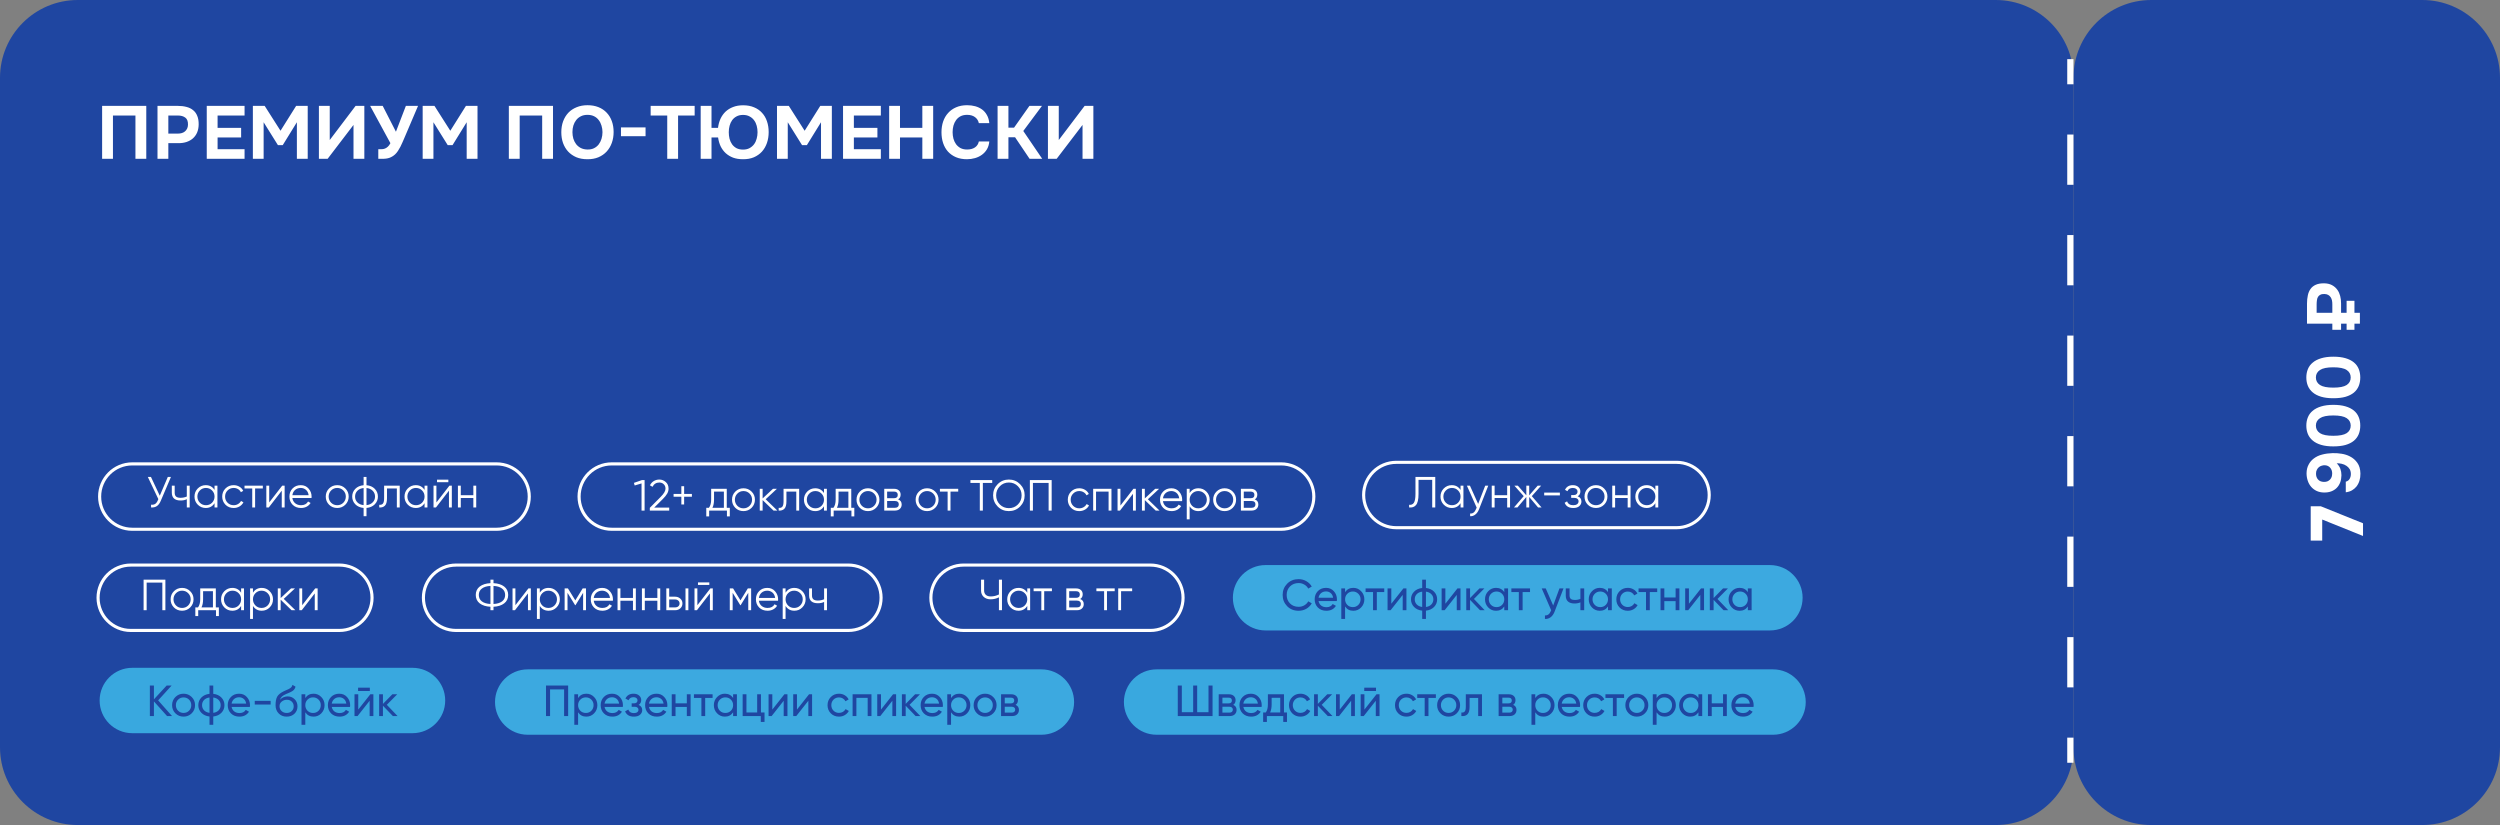 <?xml version="1.0" encoding="UTF-8"?> <svg xmlns="http://www.w3.org/2000/svg" width="803" height="265" viewBox="0 0 803 265" fill="none"><rect x="0" y="0" width="803" height="265" fill="#808080" stroke="none"/><path d="M0 25L0 240C0 253.807 11.193 265 25 265L641 265C654.807 265 666 253.807 666 240V25C666 11.193 654.807 0 641 0L25 0C11.193 0 0 11.193 0 25Z" fill="#1F46A1"></path><path d="M334.5 215H169.5C163.701 215 159 219.701 159 225.5C159 231.299 163.701 236 169.5 236H334.5C340.299 236 345 231.299 345 225.5C345 219.701 340.299 215 334.5 215Z" fill="#3CA9E0"></path><path d="M569.5 215H371.5C365.701 215 361 219.701 361 225.5C361 231.299 365.701 236 371.5 236H569.5C575.299 236 580 231.299 580 225.5C580 219.701 575.299 215 569.5 215Z" fill="#39A8DF"></path><path d="M159.5 149H42.5C36.701 149 32 153.701 32 159.5C32 165.299 36.701 170 42.5 170H159.5C165.299 170 170 165.299 170 159.5C170 153.701 165.299 149 159.5 149Z" stroke="white"></path><path d="M411.5 149H196.5C190.701 149 186 153.701 186 159.5C186 165.299 190.701 170 196.5 170H411.5C417.299 170 422 165.299 422 159.5C422 153.701 417.299 149 411.5 149Z" stroke="white"></path><path d="M538.5 148.5H448.5C442.701 148.5 438 153.201 438 159C438 164.799 442.701 169.5 448.5 169.5H538.5C544.299 169.5 549 164.799 549 159C549 153.201 544.299 148.5 538.5 148.5Z" stroke="white"></path><path d="M109 181.5H42C36.201 181.5 31.5 186.201 31.5 192C31.5 197.799 36.201 202.5 42 202.5H109C114.799 202.5 119.5 197.799 119.5 192C119.5 186.201 114.799 181.5 109 181.5Z" stroke="white"></path><path d="M272.5 181.5H146.5C140.701 181.5 136 186.201 136 192C136 197.799 140.701 202.5 146.5 202.5H272.5C278.299 202.5 283 197.799 283 192C283 186.201 278.299 181.5 272.5 181.5Z" stroke="white"></path><path d="M369.5 181.5H309.5C303.701 181.5 299 186.201 299 192C299 197.799 303.701 202.5 309.5 202.5H369.5C375.299 202.5 380 197.799 380 192C380 186.201 375.299 181.5 369.5 181.5Z" stroke="white"></path><path d="M568.5 181.5H406.5C400.701 181.5 396 186.201 396 192C396 197.799 400.701 202.5 406.5 202.5H568.5C574.299 202.5 579 197.799 579 192C579 186.201 574.299 181.5 568.5 181.5Z" fill="#3CA9E0"></path><path d="M132.5 214.5H42.5C36.701 214.5 32 219.201 32 225C32 230.799 36.701 235.5 42.5 235.5H132.5C138.299 235.5 143 230.799 143 225C143 219.201 138.299 214.5 132.5 214.5Z" fill="#39A8DF"></path><path d="M55.262 230H53.666L49.438 225.296V230H48.136V220.2H49.438V224.624L53.526 220.2H55.122L50.796 224.96L55.262 230ZM61.574 229.118C60.855 229.827 59.983 230.182 58.956 230.182C57.929 230.182 57.057 229.827 56.338 229.118C55.629 228.409 55.274 227.536 55.274 226.5C55.274 225.464 55.629 224.591 56.338 223.882C57.057 223.173 57.929 222.818 58.956 222.818C59.983 222.818 60.855 223.173 61.574 223.882C62.293 224.591 62.652 225.464 62.652 226.5C62.652 227.536 62.293 228.409 61.574 229.118ZM58.956 228.992C59.656 228.992 60.244 228.754 60.72 228.278C61.196 227.802 61.434 227.209 61.434 226.5C61.434 225.791 61.196 225.198 60.72 224.722C60.244 224.246 59.656 224.008 58.956 224.008C58.266 224.008 57.682 224.246 57.206 224.722C56.73 225.198 56.492 225.791 56.492 226.5C56.492 227.209 56.73 227.802 57.206 228.278C57.682 228.754 58.266 228.992 58.956 228.992ZM71.116 224.05C71.769 224.722 72.096 225.539 72.096 226.5C72.096 227.461 71.769 228.278 71.116 228.95C70.463 229.622 69.59 230.019 68.498 230.14V232.8H67.294V230.14C66.202 230.019 65.329 229.622 64.676 228.95C64.023 228.278 63.696 227.461 63.696 226.5C63.696 225.539 64.023 224.722 64.676 224.05C65.329 223.378 66.202 222.981 67.294 222.86V220.2H68.498V222.86C69.59 222.981 70.463 223.378 71.116 224.05ZM64.9 226.5C64.9 227.144 65.11 227.69 65.53 228.138C65.959 228.586 66.547 228.861 67.294 228.964V224.036C66.547 224.129 65.959 224.4 65.53 224.848C65.11 225.296 64.9 225.847 64.9 226.5ZM68.498 228.964C69.245 228.861 69.828 228.586 70.248 228.138C70.668 227.69 70.878 227.144 70.878 226.5C70.878 225.856 70.668 225.31 70.248 224.862C69.828 224.414 69.245 224.139 68.498 224.036V228.964ZM74.389 227.06C74.511 227.685 74.795 228.171 75.243 228.516C75.701 228.861 76.261 229.034 76.923 229.034C77.847 229.034 78.519 228.693 78.939 228.012L79.975 228.6C79.294 229.655 78.267 230.182 76.895 230.182C75.785 230.182 74.879 229.837 74.179 229.146C73.489 228.446 73.143 227.564 73.143 226.5C73.143 225.445 73.484 224.568 74.165 223.868C74.847 223.168 75.729 222.818 76.811 222.818C77.838 222.818 78.673 223.182 79.317 223.91C79.971 224.629 80.297 225.497 80.297 226.514C80.297 226.691 80.283 226.873 80.255 227.06H74.389ZM76.811 223.966C76.158 223.966 75.617 224.153 75.187 224.526C74.758 224.89 74.492 225.38 74.389 225.996H79.065C78.963 225.333 78.701 224.829 78.281 224.484C77.861 224.139 77.371 223.966 76.811 223.966ZM81.823 226.29V225.114H86.933V226.29H81.823ZM92.081 230.182C91.044 230.182 90.191 229.841 89.519 229.16C88.847 228.479 88.51 227.601 88.51 226.528C88.51 225.333 88.683 224.414 89.028 223.77C89.383 223.126 90.102 222.543 91.184 222.02C91.38 221.927 91.647 221.805 91.983 221.656C92.328 221.507 92.58 221.395 92.739 221.32C92.897 221.236 93.075 221.129 93.27 220.998C93.466 220.858 93.611 220.709 93.704 220.55C93.807 220.382 93.882 220.191 93.928 219.976L94.909 220.536C94.88 220.685 94.843 220.825 94.796 220.956C94.75 221.077 94.68 221.199 94.587 221.32C94.502 221.432 94.428 221.53 94.362 221.614C94.297 221.698 94.185 221.791 94.026 221.894C93.877 221.987 93.765 222.057 93.691 222.104C93.625 222.151 93.49 222.221 93.284 222.314C93.088 222.407 92.953 222.473 92.879 222.51C92.813 222.538 92.659 222.603 92.416 222.706C92.174 222.799 92.025 222.86 91.969 222.888C91.334 223.159 90.867 223.434 90.569 223.714C90.279 223.994 90.069 224.349 89.939 224.778C90.237 224.405 90.611 224.129 91.058 223.952C91.507 223.775 91.954 223.686 92.403 223.686C93.28 223.686 94.022 223.985 94.629 224.582C95.245 225.179 95.552 225.949 95.552 226.892C95.552 227.844 95.226 228.633 94.573 229.258C93.919 229.874 93.088 230.182 92.081 230.182ZM90.442 228.39C90.881 228.801 91.427 229.006 92.081 229.006C92.734 229.006 93.27 228.805 93.691 228.404C94.12 228.003 94.335 227.499 94.335 226.892C94.335 226.267 94.129 225.758 93.719 225.366C93.317 224.965 92.785 224.764 92.123 224.764C91.525 224.764 90.984 224.955 90.499 225.338C90.022 225.711 89.784 226.206 89.784 226.822C89.784 227.457 90.004 227.979 90.442 228.39ZM100.71 222.818C101.69 222.818 102.525 223.177 103.216 223.896C103.907 224.605 104.252 225.473 104.252 226.5C104.252 227.527 103.907 228.399 103.216 229.118C102.525 229.827 101.69 230.182 100.71 230.182C99.552 230.182 98.671 229.72 98.064 228.796V232.8H96.846V223H98.064V224.204C98.671 223.28 99.552 222.818 100.71 222.818ZM100.556 229.006C101.256 229.006 101.844 228.768 102.32 228.292C102.796 227.807 103.034 227.209 103.034 226.5C103.034 225.791 102.796 225.198 102.32 224.722C101.844 224.237 101.256 223.994 100.556 223.994C99.847 223.994 99.254 224.237 98.778 224.722C98.302 225.198 98.064 225.791 98.064 226.5C98.064 227.209 98.302 227.807 98.778 228.292C99.254 228.768 99.847 229.006 100.556 229.006ZM106.559 227.06C106.681 227.685 106.965 228.171 107.413 228.516C107.871 228.861 108.431 229.034 109.093 229.034C110.017 229.034 110.689 228.693 111.109 228.012L112.145 228.6C111.464 229.655 110.437 230.182 109.065 230.182C107.955 230.182 107.049 229.837 106.349 229.146C105.659 228.446 105.313 227.564 105.313 226.5C105.313 225.445 105.654 224.568 106.335 223.868C107.017 223.168 107.899 222.818 108.981 222.818C110.008 222.818 110.843 223.182 111.487 223.91C112.141 224.629 112.467 225.497 112.467 226.514C112.467 226.691 112.453 226.873 112.425 227.06H106.559ZM108.981 223.966C108.328 223.966 107.787 224.153 107.357 224.526C106.928 224.89 106.662 225.38 106.559 225.996H111.235C111.133 225.333 110.871 224.829 110.451 224.484C110.031 224.139 109.541 223.966 108.981 223.966ZM115.015 221.95V220.886H118.795V221.95H115.015ZM118.949 223H119.929V230H118.725V225.086L114.847 230H113.867V223H115.071V227.914L118.949 223ZM127.705 230H126.193L123.001 226.682V230H121.783V223H123.001V226.094L126.025 223H127.593L124.247 226.388L127.705 230Z" fill="#1F46A1"></path><path d="M46.122 186.2H53.122V196H52.142V187.124H47.102V196H46.122V186.2ZM61.09 195.118C60.371 195.818 59.504 196.168 58.486 196.168C57.45 196.168 56.578 195.818 55.868 195.118C55.159 194.409 54.804 193.536 54.804 192.5C54.804 191.464 55.159 190.596 55.868 189.896C56.578 189.187 57.45 188.832 58.486 188.832C59.513 188.832 60.381 189.187 61.09 189.896C61.809 190.596 62.168 191.464 62.168 192.5C62.168 193.527 61.809 194.399 61.09 195.118ZM56.526 194.474C57.058 195.006 57.712 195.272 58.486 195.272C59.261 195.272 59.914 195.006 60.446 194.474C60.978 193.923 61.244 193.265 61.244 192.5C61.244 191.725 60.978 191.072 60.446 190.54C59.914 189.999 59.261 189.728 58.486 189.728C57.712 189.728 57.058 189.999 56.526 190.54C55.994 191.072 55.728 191.725 55.728 192.5C55.728 193.265 55.994 193.923 56.526 194.474ZM69.321 189V195.104H70.301V197.876H69.377V196H63.665V197.876H62.741V195.104H63.595C64.071 194.469 64.309 193.587 64.309 192.458V189H69.321ZM64.715 195.104H68.397V189.896H65.233V192.458C65.233 193.541 65.06 194.423 64.715 195.104ZM77.445 190.372V189H78.369V196H77.445V194.628C76.801 195.655 75.859 196.168 74.617 196.168C73.619 196.168 72.765 195.813 72.055 195.104C71.355 194.395 71.005 193.527 71.005 192.5C71.005 191.473 71.355 190.605 72.055 189.896C72.765 189.187 73.619 188.832 74.617 188.832C75.859 188.832 76.801 189.345 77.445 190.372ZM72.727 194.474C73.259 195.006 73.913 195.272 74.687 195.272C75.462 195.272 76.115 195.006 76.647 194.474C77.179 193.923 77.445 193.265 77.445 192.5C77.445 191.725 77.179 191.072 76.647 190.54C76.115 189.999 75.462 189.728 74.687 189.728C73.913 189.728 73.259 189.999 72.727 190.54C72.195 191.072 71.929 191.725 71.929 192.5C71.929 193.265 72.195 193.923 72.727 194.474ZM84.078 188.832C85.076 188.832 85.926 189.187 86.626 189.896C87.335 190.605 87.69 191.473 87.69 192.5C87.69 193.527 87.335 194.395 86.626 195.104C85.926 195.813 85.076 196.168 84.078 196.168C82.836 196.168 81.894 195.655 81.25 194.628V198.8H80.326V189H81.25V190.372C81.894 189.345 82.836 188.832 84.078 188.832ZM82.048 194.474C82.58 195.006 83.233 195.272 84.008 195.272C84.782 195.272 85.436 195.006 85.968 194.474C86.5 193.923 86.766 193.265 86.766 192.5C86.766 191.725 86.5 191.072 85.968 190.54C85.436 189.999 84.782 189.728 84.008 189.728C83.233 189.728 82.58 189.999 82.048 190.54C81.516 191.072 81.25 191.725 81.25 192.5C81.25 193.265 81.516 193.923 82.048 194.474ZM91.13 192.36L94.882 196H93.65L90.15 192.626V196H89.226V189H90.15V192.094L93.482 189H94.742L91.13 192.36ZM97.068 194.39L101.24 189H102.024V196H101.1V190.61L96.928 196H96.144V189H97.068V194.39Z" fill="white"></path><path d="M158.511 194.894V196H157.531V194.894C156.103 194.819 154.959 194.46 154.101 193.816C153.242 193.153 152.813 192.248 152.813 191.1C152.813 189.952 153.242 189.047 154.101 188.384C154.959 187.74 156.103 187.381 157.531 187.306V186.2H158.511V187.306C159.948 187.381 161.087 187.74 161.927 188.384C162.795 189.047 163.229 189.952 163.229 191.1C163.229 192.257 162.795 193.163 161.927 193.816C161.087 194.46 159.948 194.819 158.511 194.894ZM157.531 193.998V188.202C156.364 188.258 155.449 188.538 154.787 189.042C154.124 189.537 153.793 190.223 153.793 191.1C153.793 191.977 154.124 192.668 154.787 193.172C155.449 193.667 156.364 193.942 157.531 193.998ZM158.511 188.202V193.998C159.677 193.942 160.592 193.667 161.255 193.172C161.917 192.668 162.249 191.977 162.249 191.1C162.249 190.223 161.917 189.537 161.255 189.042C160.592 188.538 159.677 188.258 158.511 188.202ZM165.549 194.39L169.721 189H170.505V196H169.581V190.61L165.409 196H164.625V189H165.549V194.39ZM176.211 188.832C177.209 188.832 178.059 189.187 178.759 189.896C179.468 190.605 179.823 191.473 179.823 192.5C179.823 193.527 179.468 194.395 178.759 195.104C178.059 195.813 177.209 196.168 176.211 196.168C174.969 196.168 174.027 195.655 173.383 194.628V198.8H172.459V189H173.383V190.372C174.027 189.345 174.969 188.832 176.211 188.832ZM174.181 194.474C174.713 195.006 175.366 195.272 176.141 195.272C176.915 195.272 177.569 195.006 178.101 194.474C178.633 193.923 178.899 193.265 178.899 192.5C178.899 191.725 178.633 191.072 178.101 190.54C177.569 189.999 176.915 189.728 176.141 189.728C175.366 189.728 174.713 189.999 174.181 190.54C173.649 191.072 173.383 191.725 173.383 192.5C173.383 193.265 173.649 193.923 174.181 194.474ZM187.155 189H188.219V196H187.295V190.414L184.845 194.39H184.733L182.283 190.414V196H181.359V189H182.423L184.789 192.836L187.155 189ZM193.411 188.832C194.457 188.832 195.292 189.201 195.917 189.938C196.561 190.666 196.883 191.529 196.883 192.528C196.883 192.575 196.874 192.719 196.855 192.962H190.709C190.803 193.662 191.101 194.222 191.605 194.642C192.109 195.062 192.739 195.272 193.495 195.272C194.559 195.272 195.311 194.875 195.749 194.082L196.561 194.558C196.253 195.062 195.829 195.459 195.287 195.748C194.755 196.028 194.153 196.168 193.481 196.168C192.38 196.168 191.484 195.823 190.793 195.132C190.103 194.441 189.757 193.564 189.757 192.5C189.757 191.445 190.098 190.573 190.779 189.882C191.461 189.182 192.338 188.832 193.411 188.832ZM193.411 189.728C192.683 189.728 192.072 189.943 191.577 190.372C191.092 190.801 190.803 191.366 190.709 192.066H195.931C195.829 191.319 195.544 190.745 195.077 190.344C194.592 189.933 194.037 189.728 193.411 189.728ZM203.309 192.052V189H204.233V196H203.309V192.948H199.277V196H198.353V189H199.277V192.052H203.309ZM211.143 192.052V189H212.067V196H211.143V192.948H207.111V196H206.187V189H207.111V192.052H211.143ZM214.945 191.66H216.863C217.507 191.66 218.058 191.865 218.515 192.276C218.972 192.677 219.201 193.195 219.201 193.83C219.201 194.474 218.972 194.997 218.515 195.398C218.076 195.799 217.526 196 216.863 196H214.021V189H214.945V191.66ZM220.181 196V189H221.105V196H220.181ZM214.945 195.104H216.863C217.264 195.104 217.6 194.987 217.871 194.754C218.142 194.511 218.277 194.203 218.277 193.83C218.277 193.457 218.142 193.153 217.871 192.92C217.6 192.677 217.264 192.556 216.863 192.556H214.945V195.104ZM227.832 187.88H224.192V187.068H227.832V187.88ZM223.996 194.39L228.168 189H228.952V196H228.028V190.61L223.856 196H223.072V189H223.996V194.39ZM240.202 189H241.266V196H240.342V190.414L237.892 194.39H237.78L235.33 190.414V196H234.406V189H235.47L237.836 192.836L240.202 189ZM246.458 188.832C247.503 188.832 248.339 189.201 248.964 189.938C249.608 190.666 249.93 191.529 249.93 192.528C249.93 192.575 249.921 192.719 249.902 192.962H243.756C243.849 193.662 244.148 194.222 244.652 194.642C245.156 195.062 245.786 195.272 246.542 195.272C247.606 195.272 248.357 194.875 248.796 194.082L249.608 194.558C249.3 195.062 248.875 195.459 248.334 195.748C247.802 196.028 247.2 196.168 246.528 196.168C245.427 196.168 244.531 195.823 243.84 195.132C243.149 194.441 242.804 193.564 242.804 192.5C242.804 191.445 243.145 190.573 243.826 189.882C244.507 189.182 245.385 188.832 246.458 188.832ZM246.458 189.728C245.73 189.728 245.119 189.943 244.624 190.372C244.139 190.801 243.849 191.366 243.756 192.066H248.978C248.875 191.319 248.591 190.745 248.124 190.344C247.639 189.933 247.083 189.728 246.458 189.728ZM255.152 188.832C256.151 188.832 257 189.187 257.7 189.896C258.409 190.605 258.764 191.473 258.764 192.5C258.764 193.527 258.409 194.395 257.7 195.104C257 195.813 256.151 196.168 255.152 196.168C253.911 196.168 252.968 195.655 252.324 194.628V198.8H251.4V189H252.324V190.372C252.968 189.345 253.911 188.832 255.152 188.832ZM253.122 194.474C253.654 195.006 254.307 195.272 255.082 195.272C255.857 195.272 256.51 195.006 257.042 194.474C257.574 193.923 257.84 193.265 257.84 192.5C257.84 191.725 257.574 191.072 257.042 190.54C256.51 189.999 255.857 189.728 255.082 189.728C254.307 189.728 253.654 189.999 253.122 190.54C252.59 191.072 252.324 191.725 252.324 192.5C252.324 193.265 252.59 193.923 253.122 194.474ZM264.7 192.486V189H265.624V196H264.7V193.34C264.158 193.62 263.491 193.76 262.698 193.76C261.774 193.76 261.074 193.55 260.598 193.13C260.122 192.701 259.884 192.071 259.884 191.24V189H260.808V191.24C260.808 191.819 260.957 192.239 261.256 192.5C261.564 192.761 262.035 192.892 262.67 192.892C263.379 192.892 264.056 192.757 264.7 192.486Z" fill="white"></path><path d="M320.856 190.946V186.2H321.836V196H320.856V191.87C320.007 192.29 319.12 192.5 318.196 192.5C317.272 192.5 316.525 192.239 315.956 191.716C315.396 191.193 315.116 190.521 315.116 189.7V186.2H316.096V189.7C316.096 190.269 316.283 190.727 316.656 191.072C317.029 191.408 317.543 191.576 318.196 191.576C319.12 191.576 320.007 191.366 320.856 190.946ZM329.956 190.372V189H330.88V196H329.956V194.628C329.312 195.655 328.369 196.168 327.128 196.168C326.129 196.168 325.275 195.813 324.566 195.104C323.866 194.395 323.516 193.527 323.516 192.5C323.516 191.473 323.866 190.605 324.566 189.896C325.275 189.187 326.129 188.832 327.128 188.832C328.369 188.832 329.312 189.345 329.956 190.372ZM325.238 194.474C325.77 195.006 326.423 195.272 327.198 195.272C327.973 195.272 328.626 195.006 329.158 194.474C329.69 193.923 329.956 193.265 329.956 192.5C329.956 191.725 329.69 191.072 329.158 190.54C328.626 189.999 327.973 189.728 327.198 189.728C326.423 189.728 325.77 189.999 325.238 190.54C324.706 191.072 324.44 191.725 324.44 192.5C324.44 193.265 324.706 193.923 325.238 194.474ZM331.996 189H337.876V189.896H335.398V196H334.474V189.896H331.996V189ZM346.954 192.402C347.72 192.682 348.102 193.228 348.102 194.04C348.102 194.619 347.906 195.09 347.514 195.454C347.132 195.818 346.595 196 345.904 196H342.502V189H345.624C346.296 189 346.819 189.173 347.192 189.518C347.575 189.863 347.766 190.316 347.766 190.876C347.766 191.576 347.496 192.085 346.954 192.402ZM345.624 189.896H343.426V192.024H345.624C346.436 192.024 346.842 191.66 346.842 190.932C346.842 190.605 346.735 190.353 346.52 190.176C346.315 189.989 346.016 189.896 345.624 189.896ZM343.426 195.104H345.904C346.315 195.104 346.628 195.006 346.842 194.81C347.066 194.614 347.178 194.339 347.178 193.984C347.178 193.648 347.066 193.387 346.842 193.2C346.628 193.013 346.315 192.92 345.904 192.92H343.426V195.104ZM352.162 189H358.042V189.896H355.564V196H354.64V189.896H352.162V189ZM359.168 189H363.648V189.896H360.092V196H359.168V189Z" fill="white"></path><path d="M417.113 196.182C415.629 196.182 414.402 195.692 413.431 194.712C412.47 193.732 411.989 192.528 411.989 191.1C411.989 189.672 412.47 188.468 413.431 187.488C414.402 186.508 415.629 186.018 417.113 186.018C418.009 186.018 418.83 186.233 419.577 186.662C420.333 187.091 420.921 187.67 421.341 188.398L420.207 189.056C419.927 188.515 419.507 188.085 418.947 187.768C418.396 187.441 417.785 187.278 417.113 187.278C415.984 187.278 415.06 187.642 414.341 188.37C413.632 189.098 413.277 190.008 413.277 191.1C413.277 192.183 413.632 193.088 414.341 193.816C415.06 194.544 415.984 194.908 417.113 194.908C417.785 194.908 418.396 194.749 418.947 194.432C419.507 194.105 419.927 193.676 420.207 193.144L421.341 193.788C420.93 194.516 420.347 195.099 419.591 195.538C418.835 195.967 418.009 196.182 417.113 196.182ZM423.516 193.06C423.638 193.685 423.922 194.171 424.37 194.516C424.828 194.861 425.388 195.034 426.05 195.034C426.974 195.034 427.646 194.693 428.066 194.012L429.102 194.6C428.421 195.655 427.394 196.182 426.022 196.182C424.912 196.182 424.006 195.837 423.306 195.146C422.616 194.446 422.27 193.564 422.27 192.5C422.27 191.445 422.611 190.568 423.292 189.868C423.974 189.168 424.856 188.818 425.938 188.818C426.965 188.818 427.8 189.182 428.444 189.91C429.098 190.629 429.424 191.497 429.424 192.514C429.424 192.691 429.41 192.873 429.382 193.06H423.516ZM425.938 189.966C425.285 189.966 424.744 190.153 424.314 190.526C423.885 190.89 423.619 191.38 423.516 191.996H428.192C428.09 191.333 427.828 190.829 427.408 190.484C426.988 190.139 426.498 189.966 425.938 189.966ZM434.688 188.818C435.668 188.818 436.504 189.177 437.194 189.896C437.885 190.605 438.23 191.473 438.23 192.5C438.23 193.527 437.885 194.399 437.194 195.118C436.504 195.827 435.668 196.182 434.688 196.182C433.531 196.182 432.649 195.72 432.042 194.796V198.8H430.824V189H432.042V190.204C432.649 189.28 433.531 188.818 434.688 188.818ZM434.534 195.006C435.234 195.006 435.822 194.768 436.298 194.292C436.774 193.807 437.012 193.209 437.012 192.5C437.012 191.791 436.774 191.198 436.298 190.722C435.822 190.237 435.234 189.994 434.534 189.994C433.825 189.994 433.232 190.237 432.756 190.722C432.28 191.198 432.042 191.791 432.042 192.5C432.042 193.209 432.28 193.807 432.756 194.292C433.232 194.768 433.825 195.006 434.534 195.006ZM444.618 189V190.176H442.238V196H441.02V190.176H438.626V189H444.618ZM450.768 189H451.748V196H450.544V191.086L446.666 196H445.686V189H446.89V193.914L450.768 189ZM460.63 190.05C461.283 190.722 461.61 191.539 461.61 192.5C461.61 193.461 461.283 194.278 460.63 194.95C459.976 195.622 459.104 196.019 458.012 196.14V198.8H456.808V196.14C455.716 196.019 454.843 195.622 454.19 194.95C453.536 194.278 453.21 193.461 453.21 192.5C453.21 191.539 453.536 190.722 454.19 190.05C454.843 189.378 455.716 188.981 456.808 188.86V186.2H458.012V188.86C459.104 188.981 459.976 189.378 460.63 190.05ZM454.414 192.5C454.414 193.144 454.624 193.69 455.044 194.138C455.473 194.586 456.061 194.861 456.808 194.964V190.036C456.061 190.129 455.473 190.4 455.044 190.848C454.624 191.296 454.414 191.847 454.414 192.5ZM458.012 194.964C458.758 194.861 459.342 194.586 459.762 194.138C460.182 193.69 460.392 193.144 460.392 192.5C460.392 191.856 460.182 191.31 459.762 190.862C459.342 190.414 458.758 190.139 458.012 190.036V194.964ZM468.131 189H469.111V196H467.907V191.086L464.029 196H463.049V189H464.253V193.914L468.131 189ZM476.887 196H475.375L472.183 192.682V196H470.965V189H472.183V192.094L475.207 189H476.775L473.429 192.388L476.887 196ZM483.173 189H484.391V196H483.173V194.796C482.566 195.72 481.684 196.182 480.527 196.182C479.547 196.182 478.712 195.827 478.021 195.118C477.33 194.399 476.985 193.527 476.985 192.5C476.985 191.473 477.33 190.605 478.021 189.896C478.712 189.177 479.547 188.818 480.527 188.818C481.684 188.818 482.566 189.28 483.173 190.204V189ZM480.681 195.006C481.39 195.006 481.983 194.768 482.459 194.292C482.935 193.807 483.173 193.209 483.173 192.5C483.173 191.791 482.935 191.198 482.459 190.722C481.983 190.237 481.39 189.994 480.681 189.994C479.981 189.994 479.393 190.237 478.917 190.722C478.441 191.198 478.203 191.791 478.203 192.5C478.203 193.209 478.441 193.807 478.917 194.292C479.393 194.768 479.981 195.006 480.681 195.006ZM491.445 189V190.176H489.065V196H487.847V190.176H485.453V189H491.445ZM500.898 189H502.2L499.344 196.434C499.045 197.227 498.625 197.829 498.084 198.24C497.543 198.66 496.927 198.847 496.236 198.8V197.666C497.095 197.731 497.725 197.265 498.126 196.266L498.238 196.014L495.2 189H496.488L498.882 194.488L500.898 189ZM507.627 189H508.845V196H507.627V193.48C507.067 193.723 506.437 193.844 505.737 193.844C504.841 193.844 504.146 193.634 503.651 193.214C503.166 192.785 502.923 192.155 502.923 191.324V189H504.141V191.254C504.141 191.777 504.281 192.15 504.561 192.374C504.85 192.598 505.27 192.71 505.821 192.71C506.484 192.71 507.086 192.589 507.627 192.346V189ZM516.491 189H517.709V196H516.491V194.796C515.885 195.72 515.003 196.182 513.845 196.182C512.865 196.182 512.03 195.827 511.339 195.118C510.649 194.399 510.303 193.527 510.303 192.5C510.303 191.473 510.649 190.605 511.339 189.896C512.03 189.177 512.865 188.818 513.845 188.818C515.003 188.818 515.885 189.28 516.491 190.204V189ZM513.999 195.006C514.709 195.006 515.301 194.768 515.777 194.292C516.253 193.807 516.491 193.209 516.491 192.5C516.491 191.791 516.253 191.198 515.777 190.722C515.301 190.237 514.709 189.994 513.999 189.994C513.299 189.994 512.711 190.237 512.235 190.722C511.759 191.198 511.521 191.791 511.521 192.5C511.521 193.209 511.759 193.807 512.235 194.292C512.711 194.768 513.299 195.006 513.999 195.006ZM522.845 196.182C521.79 196.182 520.913 195.832 520.213 195.132C519.513 194.423 519.163 193.545 519.163 192.5C519.163 191.455 519.513 190.582 520.213 189.882C520.913 189.173 521.79 188.818 522.845 188.818C523.536 188.818 524.156 188.986 524.707 189.322C525.258 189.649 525.668 190.092 525.939 190.652L524.917 191.24C524.74 190.867 524.464 190.568 524.091 190.344C523.727 190.12 523.312 190.008 522.845 190.008C522.145 190.008 521.557 190.246 521.081 190.722C520.614 191.198 520.381 191.791 520.381 192.5C520.381 193.2 520.614 193.788 521.081 194.264C521.557 194.74 522.145 194.978 522.845 194.978C523.312 194.978 523.732 194.871 524.105 194.656C524.478 194.432 524.763 194.133 524.959 193.76L525.995 194.362C525.696 194.913 525.267 195.356 524.707 195.692C524.147 196.019 523.526 196.182 522.845 196.182ZM532.296 189V190.176H529.916V196H528.698V190.176H526.304V189H532.296ZM538.207 189H539.425V196H538.207V193.074H534.581V196H533.363V189H534.581V191.912H538.207V189ZM546.361 189H547.341V196H546.137V191.086L542.259 196H541.279V189H542.483V193.914L546.361 189ZM555.117 196H553.605L550.413 192.682V196H549.195V189H550.413V192.094L553.437 189H555.005L551.659 192.388L555.117 196ZM561.404 189H562.622V196H561.404V194.796C560.797 195.72 559.915 196.182 558.758 196.182C557.778 196.182 556.942 195.827 556.252 195.118C555.561 194.399 555.216 193.527 555.216 192.5C555.216 191.473 555.561 190.605 556.252 189.896C556.942 189.177 557.778 188.818 558.758 188.818C559.915 188.818 560.797 189.28 561.404 190.204V189ZM558.912 195.006C559.621 195.006 560.214 194.768 560.69 194.292C561.166 193.807 561.404 193.209 561.404 192.5C561.404 191.791 561.166 191.198 560.69 190.722C560.214 190.237 559.621 189.994 558.912 189.994C558.212 189.994 557.624 190.237 557.148 190.722C556.672 191.198 556.434 191.791 556.434 192.5C556.434 193.209 556.672 193.807 557.148 194.292C557.624 194.768 558.212 195.006 558.912 195.006Z" fill="#1F46A1"></path><path d="M388.171 220.2H389.473V230H378.301V220.2H379.603V228.768H383.243V220.2H384.531V228.768H388.171V220.2ZM396.112 226.402C396.831 226.701 397.19 227.242 397.19 228.026C397.19 228.605 396.994 229.081 396.602 229.454C396.22 229.818 395.669 230 394.95 230H391.45V223H394.67C395.37 223 395.912 223.177 396.294 223.532C396.677 223.877 396.868 224.335 396.868 224.904C396.868 225.576 396.616 226.075 396.112 226.402ZM394.614 224.092H392.64V225.926H394.614C395.324 225.926 395.678 225.613 395.678 224.988C395.678 224.391 395.324 224.092 394.614 224.092ZM394.88 228.894C395.235 228.894 395.506 228.81 395.692 228.642C395.888 228.474 395.986 228.236 395.986 227.928C395.986 227.639 395.888 227.415 395.692 227.256C395.506 227.088 395.235 227.004 394.88 227.004H392.64V228.894H394.88ZM399.359 227.06C399.48 227.685 399.765 228.171 400.213 228.516C400.67 228.861 401.23 229.034 401.893 229.034C402.817 229.034 403.489 228.693 403.909 228.012L404.945 228.6C404.264 229.655 403.237 230.182 401.865 230.182C400.754 230.182 399.849 229.837 399.149 229.146C398.458 228.446 398.113 227.564 398.113 226.5C398.113 225.445 398.454 224.568 399.135 223.868C399.816 223.168 400.698 222.818 401.781 222.818C402.808 222.818 403.643 223.182 404.287 223.91C404.94 224.629 405.267 225.497 405.267 226.514C405.267 226.691 405.253 226.873 405.225 227.06H399.359ZM401.781 223.966C401.128 223.966 400.586 224.153 400.157 224.526C399.728 224.89 399.462 225.38 399.359 225.996H404.035C403.932 225.333 403.671 224.829 403.251 224.484C402.831 224.139 402.341 223.966 401.781 223.966ZM412.414 228.838H413.38V231.876H412.176V230H406.926V231.876H405.722V228.838H406.576C407.024 228.222 407.248 227.359 407.248 226.248V223H412.414V228.838ZM407.962 228.838H411.21V224.134H408.452V226.248C408.452 227.293 408.288 228.157 407.962 228.838ZM417.709 230.182C416.654 230.182 415.777 229.832 415.077 229.132C414.377 228.423 414.027 227.545 414.027 226.5C414.027 225.455 414.377 224.582 415.077 223.882C415.777 223.173 416.654 222.818 417.709 222.818C418.4 222.818 419.02 222.986 419.571 223.322C420.122 223.649 420.532 224.092 420.803 224.652L419.781 225.24C419.604 224.867 419.328 224.568 418.955 224.344C418.591 224.12 418.176 224.008 417.709 224.008C417.009 224.008 416.421 224.246 415.945 224.722C415.478 225.198 415.245 225.791 415.245 226.5C415.245 227.2 415.478 227.788 415.945 228.264C416.421 228.74 417.009 228.978 417.709 228.978C418.176 228.978 418.596 228.871 418.969 228.656C419.342 228.432 419.627 228.133 419.823 227.76L420.859 228.362C420.56 228.913 420.131 229.356 419.571 229.692C419.011 230.019 418.39 230.182 417.709 230.182ZM427.997 230H426.485L423.293 226.682V230H422.075V223H423.293V226.094L426.317 223H427.885L424.539 226.388L427.997 230ZM434.212 223H435.192V230H433.988V225.086L430.11 230H429.13V223H430.334V227.914L434.212 223ZM438.194 221.95V220.886H441.974V221.95H438.194ZM442.128 223H443.108V230H441.904V225.086L438.026 230H437.046V223H438.25V227.914L442.128 223ZM451.752 230.182C450.697 230.182 449.82 229.832 449.12 229.132C448.42 228.423 448.07 227.545 448.07 226.5C448.07 225.455 448.42 224.582 449.12 223.882C449.82 223.173 450.697 222.818 451.752 222.818C452.443 222.818 453.063 222.986 453.614 223.322C454.165 223.649 454.575 224.092 454.846 224.652L453.824 225.24C453.647 224.867 453.371 224.568 452.998 224.344C452.634 224.12 452.219 224.008 451.752 224.008C451.052 224.008 450.464 224.246 449.988 224.722C449.521 225.198 449.288 225.791 449.288 226.5C449.288 227.2 449.521 227.788 449.988 228.264C450.464 228.74 451.052 228.978 451.752 228.978C452.219 228.978 452.639 228.871 453.012 228.656C453.385 228.432 453.67 228.133 453.866 227.76L454.902 228.362C454.603 228.913 454.174 229.356 453.614 229.692C453.054 230.019 452.433 230.182 451.752 230.182ZM461.203 223V224.176H458.823V230H457.605V224.176H455.211V223H461.203ZM467.905 229.118C467.187 229.827 466.314 230.182 465.287 230.182C464.261 230.182 463.388 229.827 462.669 229.118C461.96 228.409 461.605 227.536 461.605 226.5C461.605 225.464 461.96 224.591 462.669 223.882C463.388 223.173 464.261 222.818 465.287 222.818C466.314 222.818 467.187 223.173 467.905 223.882C468.624 224.591 468.983 225.464 468.983 226.5C468.983 227.536 468.624 228.409 467.905 229.118ZM465.287 228.992C465.987 228.992 466.575 228.754 467.051 228.278C467.527 227.802 467.765 227.209 467.765 226.5C467.765 225.791 467.527 225.198 467.051 224.722C466.575 224.246 465.987 224.008 465.287 224.008C464.597 224.008 464.013 224.246 463.537 224.722C463.061 225.198 462.823 225.791 462.823 226.5C462.823 227.209 463.061 227.802 463.537 228.278C464.013 228.754 464.597 228.992 465.287 228.992ZM476.011 223V230H474.793V224.176H472.035V227.032C472.035 228.18 471.802 228.983 471.335 229.44C470.878 229.888 470.229 230.075 469.389 230V228.852C469.865 228.917 470.22 228.815 470.453 228.544C470.696 228.264 470.817 227.751 470.817 227.004V223H476.011ZM486.019 226.402C486.737 226.701 487.097 227.242 487.097 228.026C487.097 228.605 486.901 229.081 486.509 229.454C486.126 229.818 485.575 230 484.857 230H481.357V223H484.577C485.277 223 485.818 223.177 486.201 223.532C486.583 223.877 486.775 224.335 486.775 224.904C486.775 225.576 486.523 226.075 486.019 226.402ZM484.521 224.092H482.547V225.926H484.521C485.23 225.926 485.585 225.613 485.585 224.988C485.585 224.391 485.23 224.092 484.521 224.092ZM484.787 228.894C485.141 228.894 485.412 228.81 485.599 228.642C485.795 228.474 485.893 228.236 485.893 227.928C485.893 227.639 485.795 227.415 485.599 227.256C485.412 227.088 485.141 227.004 484.787 227.004H482.547V228.894H484.787ZM495.775 222.818C496.755 222.818 497.591 223.177 498.281 223.896C498.972 224.605 499.317 225.473 499.317 226.5C499.317 227.527 498.972 228.399 498.281 229.118C497.591 229.827 496.755 230.182 495.775 230.182C494.618 230.182 493.736 229.72 493.129 228.796V232.8H491.911V223H493.129V224.204C493.736 223.28 494.618 222.818 495.775 222.818ZM495.621 229.006C496.321 229.006 496.909 228.768 497.385 228.292C497.861 227.807 498.099 227.209 498.099 226.5C498.099 225.791 497.861 225.198 497.385 224.722C496.909 224.237 496.321 223.994 495.621 223.994C494.912 223.994 494.319 224.237 493.843 224.722C493.367 225.198 493.129 225.791 493.129 226.5C493.129 227.209 493.367 227.807 493.843 228.292C494.319 228.768 494.912 229.006 495.621 229.006ZM501.625 227.06C501.746 227.685 502.031 228.171 502.479 228.516C502.936 228.861 503.496 229.034 504.159 229.034C505.083 229.034 505.755 228.693 506.175 228.012L507.211 228.6C506.529 229.655 505.503 230.182 504.131 230.182C503.02 230.182 502.115 229.837 501.415 229.146C500.724 228.446 500.379 227.564 500.379 226.5C500.379 225.445 500.719 224.568 501.401 223.868C502.082 223.168 502.964 222.818 504.047 222.818C505.073 222.818 505.909 223.182 506.553 223.91C507.206 224.629 507.533 225.497 507.533 226.514C507.533 226.691 507.519 226.873 507.491 227.06H501.625ZM504.047 223.966C503.393 223.966 502.852 224.153 502.423 224.526C501.993 224.89 501.727 225.38 501.625 225.996H506.301C506.198 225.333 505.937 224.829 505.517 224.484C505.097 224.139 504.607 223.966 504.047 223.966ZM512.209 230.182C511.154 230.182 510.277 229.832 509.577 229.132C508.877 228.423 508.527 227.545 508.527 226.5C508.527 225.455 508.877 224.582 509.577 223.882C510.277 223.173 511.154 222.818 512.209 222.818C512.9 222.818 513.52 222.986 514.071 223.322C514.622 223.649 515.032 224.092 515.303 224.652L514.281 225.24C514.104 224.867 513.828 224.568 513.455 224.344C513.091 224.12 512.676 224.008 512.209 224.008C511.509 224.008 510.921 224.246 510.445 224.722C509.978 225.198 509.745 225.791 509.745 226.5C509.745 227.2 509.978 227.788 510.445 228.264C510.921 228.74 511.509 228.978 512.209 228.978C512.676 228.978 513.096 228.871 513.469 228.656C513.842 228.432 514.127 228.133 514.323 227.76L515.359 228.362C515.06 228.913 514.631 229.356 514.071 229.692C513.511 230.019 512.89 230.182 512.209 230.182ZM521.66 223V224.176H519.28V230H518.062V224.176H515.668V223H521.66ZM528.362 229.118C527.644 229.827 526.771 230.182 525.744 230.182C524.718 230.182 523.845 229.827 523.126 229.118C522.417 228.409 522.062 227.536 522.062 226.5C522.062 225.464 522.417 224.591 523.126 223.882C523.845 223.173 524.718 222.818 525.744 222.818C526.771 222.818 527.644 223.173 528.362 223.882C529.081 224.591 529.44 225.464 529.44 226.5C529.44 227.536 529.081 228.409 528.362 229.118ZM525.744 228.992C526.444 228.992 527.032 228.754 527.508 228.278C527.984 227.802 528.222 227.209 528.222 226.5C528.222 225.791 527.984 225.198 527.508 224.722C527.032 224.246 526.444 224.008 525.744 224.008C525.054 224.008 524.47 224.246 523.994 224.722C523.518 225.198 523.28 225.791 523.28 226.5C523.28 227.209 523.518 227.802 523.994 228.278C524.47 228.754 525.054 228.992 525.744 228.992ZM534.74 222.818C535.72 222.818 536.555 223.177 537.246 223.896C537.937 224.605 538.282 225.473 538.282 226.5C538.282 227.527 537.937 228.399 537.246 229.118C536.555 229.827 535.72 230.182 534.74 230.182C533.583 230.182 532.701 229.72 532.094 228.796V232.8H530.876V223H532.094V224.204C532.701 223.28 533.583 222.818 534.74 222.818ZM534.586 229.006C535.286 229.006 535.874 228.768 536.35 228.292C536.826 227.807 537.064 227.209 537.064 226.5C537.064 225.791 536.826 225.198 536.35 224.722C535.874 224.237 535.286 223.994 534.586 223.994C533.877 223.994 533.284 224.237 532.808 224.722C532.332 225.198 532.094 225.791 532.094 226.5C532.094 227.209 532.332 227.807 532.808 228.292C533.284 228.768 533.877 229.006 534.586 229.006ZM545.532 223H546.75V230H545.532V228.796C544.925 229.72 544.043 230.182 542.886 230.182C541.906 230.182 541.07 229.827 540.38 229.118C539.689 228.399 539.344 227.527 539.344 226.5C539.344 225.473 539.689 224.605 540.38 223.896C541.07 223.177 541.906 222.818 542.886 222.818C544.043 222.818 544.925 223.28 545.532 224.204V223ZM543.04 229.006C543.749 229.006 544.342 228.768 544.818 228.292C545.294 227.807 545.532 227.209 545.532 226.5C545.532 225.791 545.294 225.198 544.818 224.722C544.342 224.237 543.749 223.994 543.04 223.994C542.34 223.994 541.752 224.237 541.276 224.722C540.8 225.198 540.562 225.791 540.562 226.5C540.562 227.209 540.8 227.807 541.276 228.292C541.752 228.768 542.34 229.006 543.04 229.006ZM553.439 223H554.657V230H553.439V227.074H549.813V230H548.595V223H549.813V225.912H553.439V223ZM557.365 227.06C557.486 227.685 557.771 228.171 558.219 228.516C558.676 228.861 559.236 229.034 559.899 229.034C560.823 229.034 561.495 228.693 561.915 228.012L562.951 228.6C562.27 229.655 561.243 230.182 559.871 230.182C558.76 230.182 557.855 229.837 557.155 229.146C556.464 228.446 556.119 227.564 556.119 226.5C556.119 225.445 556.46 224.568 557.141 223.868C557.822 223.168 558.704 222.818 559.787 222.818C560.814 222.818 561.649 223.182 562.293 223.91C562.946 224.629 563.273 225.497 563.273 226.514C563.273 226.691 563.259 226.873 563.231 227.06H557.365ZM559.787 223.966C559.134 223.966 558.592 224.153 558.163 224.526C557.734 224.89 557.468 225.38 557.365 225.996H562.041C561.938 225.333 561.677 224.829 561.257 224.484C560.837 224.139 560.347 223.966 559.787 223.966Z" fill="#1F46A1"></path><path d="M182.49 220.2V230H181.188V221.432H176.68V230H175.378V220.2H182.49ZM188.331 222.818C189.311 222.818 190.146 223.177 190.837 223.896C191.528 224.605 191.873 225.473 191.873 226.5C191.873 227.527 191.528 228.399 190.837 229.118C190.146 229.827 189.311 230.182 188.331 230.182C187.174 230.182 186.292 229.72 185.685 228.796V232.8H184.467V223H185.685V224.204C186.292 223.28 187.174 222.818 188.331 222.818ZM188.177 229.006C188.877 229.006 189.465 228.768 189.941 228.292C190.417 227.807 190.655 227.209 190.655 226.5C190.655 225.791 190.417 225.198 189.941 224.722C189.465 224.237 188.877 223.994 188.177 223.994C187.468 223.994 186.875 224.237 186.399 224.722C185.923 225.198 185.685 225.791 185.685 226.5C185.685 227.209 185.923 227.807 186.399 228.292C186.875 228.768 187.468 229.006 188.177 229.006ZM194.18 227.06C194.302 227.685 194.586 228.171 195.034 228.516C195.492 228.861 196.052 229.034 196.714 229.034C197.638 229.034 198.31 228.693 198.73 228.012L199.766 228.6C199.085 229.655 198.058 230.182 196.686 230.182C195.576 230.182 194.67 229.837 193.97 229.146C193.28 228.446 192.934 227.564 192.934 226.5C192.934 225.445 193.275 224.568 193.956 223.868C194.638 223.168 195.52 222.818 196.602 222.818C197.629 222.818 198.464 223.182 199.108 223.91C199.762 224.629 200.088 225.497 200.088 226.514C200.088 226.691 200.074 226.873 200.046 227.06H194.18ZM196.602 223.966C195.949 223.966 195.408 224.153 194.978 224.526C194.549 224.89 194.283 225.38 194.18 225.996H198.856C198.754 225.333 198.492 224.829 198.072 224.484C197.652 224.139 197.162 223.966 196.602 223.966ZM205.118 226.416C205.893 226.733 206.28 227.289 206.28 228.082C206.28 228.67 206.047 229.169 205.58 229.58C205.113 229.981 204.451 230.182 203.592 230.182C202.192 230.182 201.254 229.622 200.778 228.502L201.8 227.9C202.071 228.665 202.673 229.048 203.606 229.048C204.073 229.048 204.432 228.95 204.684 228.754C204.945 228.549 205.076 228.287 205.076 227.97C205.076 227.69 204.969 227.461 204.754 227.284C204.549 227.107 204.269 227.018 203.914 227.018H202.892V225.912H203.648C204.003 225.912 204.278 225.828 204.474 225.66C204.67 225.483 204.768 225.245 204.768 224.946C204.768 224.647 204.651 224.405 204.418 224.218C204.194 224.031 203.881 223.938 203.48 223.938C202.696 223.938 202.164 224.269 201.884 224.932L200.89 224.358C201.385 223.331 202.248 222.818 203.48 222.818C204.245 222.818 204.847 223.014 205.286 223.406C205.734 223.798 205.958 224.279 205.958 224.848C205.958 225.557 205.678 226.08 205.118 226.416ZM208.454 227.06C208.575 227.685 208.86 228.171 209.308 228.516C209.765 228.861 210.325 229.034 210.988 229.034C211.912 229.034 212.584 228.693 213.004 228.012L214.04 228.6C213.358 229.655 212.332 230.182 210.96 230.182C209.849 230.182 208.944 229.837 208.244 229.146C207.553 228.446 207.208 227.564 207.208 226.5C207.208 225.445 207.548 224.568 208.23 223.868C208.911 223.168 209.793 222.818 210.876 222.818C211.902 222.818 212.738 223.182 213.382 223.91C214.035 224.629 214.362 225.497 214.362 226.514C214.362 226.691 214.348 226.873 214.32 227.06H208.454ZM210.876 223.966C210.222 223.966 209.681 224.153 209.252 224.526C208.822 224.89 208.556 225.38 208.454 225.996H213.13C213.027 225.333 212.766 224.829 212.346 224.484C211.926 224.139 211.436 223.966 210.876 223.966ZM220.606 223H221.824V230H220.606V227.074H216.98V230H215.762V223H216.98V225.912H220.606V223ZM228.886 223V224.176H226.506V230H225.288V224.176H222.894V223H228.886ZM235.476 223H236.694V230H235.476V228.796C234.869 229.72 233.987 230.182 232.83 230.182C231.85 230.182 231.015 229.827 230.324 229.118C229.633 228.399 229.288 227.527 229.288 226.5C229.288 225.473 229.633 224.605 230.324 223.896C231.015 223.177 231.85 222.818 232.83 222.818C233.987 222.818 234.869 223.28 235.476 224.204V223ZM232.984 229.006C233.693 229.006 234.286 228.768 234.762 228.292C235.238 227.807 235.476 227.209 235.476 226.5C235.476 225.791 235.238 225.198 234.762 224.722C234.286 224.237 233.693 223.994 232.984 223.994C232.284 223.994 231.696 224.237 231.22 224.722C230.744 225.198 230.506 225.791 230.506 226.5C230.506 227.209 230.744 227.807 231.22 228.292C231.696 228.768 232.284 229.006 232.984 229.006ZM244.419 228.838H245.567V231.876H244.363V230H238.539V223H239.757V228.838H243.201V223H244.419V228.838ZM251.947 223H252.927V230H251.723V225.086L247.845 230H246.865V223H248.069V227.914L251.947 223ZM259.863 223H260.843V230H259.639V225.086L255.761 230H254.781V223H255.985V227.914L259.863 223ZM269.487 230.182C268.433 230.182 267.555 229.832 266.855 229.132C266.155 228.423 265.805 227.545 265.805 226.5C265.805 225.455 266.155 224.582 266.855 223.882C267.555 223.173 268.433 222.818 269.487 222.818C270.178 222.818 270.799 222.986 271.349 223.322C271.9 223.649 272.311 224.092 272.581 224.652L271.559 225.24C271.382 224.867 271.107 224.568 270.733 224.344C270.369 224.12 269.954 224.008 269.487 224.008C268.787 224.008 268.199 224.246 267.723 224.722C267.257 225.198 267.023 225.791 267.023 226.5C267.023 227.2 267.257 227.788 267.723 228.264C268.199 228.74 268.787 228.978 269.487 228.978C269.954 228.978 270.374 228.871 270.747 228.656C271.121 228.432 271.405 228.133 271.601 227.76L272.637 228.362C272.339 228.913 271.909 229.356 271.349 229.692C270.789 230.019 270.169 230.182 269.487 230.182ZM279.916 223V230H278.698V224.162H275.072V230H273.854V223H279.916ZM286.852 223H287.832V230H286.628V225.086L282.75 230H281.77V223H282.974V227.914L286.852 223ZM295.608 230H294.096L290.904 226.682V230H289.686V223H290.904V226.094L293.928 223H295.496L292.15 226.388L295.608 230ZM296.952 227.06C297.073 227.685 297.358 228.171 297.806 228.516C298.263 228.861 298.823 229.034 299.486 229.034C300.41 229.034 301.082 228.693 301.502 228.012L302.538 228.6C301.856 229.655 300.83 230.182 299.458 230.182C298.347 230.182 297.442 229.837 296.742 229.146C296.051 228.446 295.706 227.564 295.706 226.5C295.706 225.445 296.046 224.568 296.728 223.868C297.409 223.168 298.291 222.818 299.374 222.818C300.4 222.818 301.236 223.182 301.88 223.91C302.533 224.629 302.86 225.497 302.86 226.514C302.86 226.691 302.846 226.873 302.818 227.06H296.952ZM299.374 223.966C298.72 223.966 298.179 224.153 297.75 224.526C297.32 224.89 297.054 225.38 296.952 225.996H301.628C301.525 225.333 301.264 224.829 300.844 224.484C300.424 224.139 299.934 223.966 299.374 223.966ZM308.124 222.818C309.104 222.818 309.939 223.177 310.63 223.896C311.321 224.605 311.666 225.473 311.666 226.5C311.666 227.527 311.321 228.399 310.63 229.118C309.939 229.827 309.104 230.182 308.124 230.182C306.967 230.182 306.085 229.72 305.478 228.796V232.8H304.26V223H305.478V224.204C306.085 223.28 306.967 222.818 308.124 222.818ZM307.97 229.006C308.67 229.006 309.258 228.768 309.734 228.292C310.21 227.807 310.448 227.209 310.448 226.5C310.448 225.791 310.21 225.198 309.734 224.722C309.258 224.237 308.67 223.994 307.97 223.994C307.261 223.994 306.668 224.237 306.192 224.722C305.716 225.198 305.478 225.791 305.478 226.5C305.478 227.209 305.716 227.807 306.192 228.292C306.668 228.768 307.261 229.006 307.97 229.006ZM319.027 229.118C318.309 229.827 317.436 230.182 316.409 230.182C315.383 230.182 314.51 229.827 313.791 229.118C313.082 228.409 312.727 227.536 312.727 226.5C312.727 225.464 313.082 224.591 313.791 223.882C314.51 223.173 315.383 222.818 316.409 222.818C317.436 222.818 318.309 223.173 319.027 223.882C319.746 224.591 320.105 225.464 320.105 226.5C320.105 227.536 319.746 228.409 319.027 229.118ZM316.409 228.992C317.109 228.992 317.697 228.754 318.173 228.278C318.649 227.802 318.887 227.209 318.887 226.5C318.887 225.791 318.649 225.198 318.173 224.722C317.697 224.246 317.109 224.008 316.409 224.008C315.719 224.008 315.135 224.246 314.659 224.722C314.183 225.198 313.945 225.791 313.945 226.5C313.945 227.209 314.183 227.802 314.659 228.278C315.135 228.754 315.719 228.992 316.409 228.992ZM326.203 226.402C326.922 226.701 327.281 227.242 327.281 228.026C327.281 228.605 327.085 229.081 326.693 229.454C326.311 229.818 325.76 230 325.041 230H321.541V223H324.761C325.461 223 326.003 223.177 326.385 223.532C326.768 223.877 326.959 224.335 326.959 224.904C326.959 225.576 326.707 226.075 326.203 226.402ZM324.705 224.092H322.731V225.926H324.705C325.415 225.926 325.769 225.613 325.769 224.988C325.769 224.391 325.415 224.092 324.705 224.092ZM324.971 228.894C325.326 228.894 325.597 228.81 325.783 228.642C325.979 228.474 326.077 228.236 326.077 227.928C326.077 227.639 325.979 227.415 325.783 227.256C325.597 227.088 325.326 227.004 324.971 227.004H322.731V228.894H324.971Z" fill="#1F46A1"></path><path d="M51.319 159.22L53.895 153.2H54.904L51.642 160.858C51.315 161.642 50.9 162.207 50.395 162.552C49.892 162.897 49.266 163.047 48.52 163V162.104C49.042 162.16 49.471 162.085 49.807 161.88C50.153 161.665 50.438 161.297 50.661 160.774L50.858 160.312L47.483 153.2H48.492L51.319 159.22ZM60.003 159.486V156H60.927V163H60.003V160.34C59.462 160.62 58.795 160.76 58.001 160.76C57.077 160.76 56.377 160.55 55.901 160.13C55.425 159.701 55.187 159.071 55.187 158.24V156H56.111V158.24C56.111 158.819 56.261 159.239 56.559 159.5C56.867 159.761 57.339 159.892 57.973 159.892C58.683 159.892 59.359 159.757 60.003 159.486ZM68.911 157.372V156H69.835V163H68.911V161.628C68.267 162.655 67.325 163.168 66.083 163.168C65.085 163.168 64.231 162.813 63.521 162.104C62.821 161.395 62.471 160.527 62.471 159.5C62.471 158.473 62.821 157.605 63.521 156.896C64.231 156.187 65.085 155.832 66.083 155.832C67.325 155.832 68.267 156.345 68.911 157.372ZM64.193 161.474C64.725 162.006 65.379 162.272 66.153 162.272C66.928 162.272 67.581 162.006 68.113 161.474C68.645 160.923 68.911 160.265 68.911 159.5C68.911 158.725 68.645 158.072 68.113 157.54C67.581 156.999 66.928 156.728 66.153 156.728C65.379 156.728 64.725 156.999 64.193 157.54C63.661 158.072 63.395 158.725 63.395 159.5C63.395 160.265 63.661 160.923 64.193 161.474ZM75.053 163.168C73.999 163.168 73.121 162.818 72.421 162.118C71.722 161.399 71.371 160.527 71.371 159.5C71.371 158.464 71.722 157.596 72.421 156.896C73.121 156.187 73.999 155.832 75.053 155.832C75.744 155.832 76.365 156 76.915 156.336C77.466 156.663 77.868 157.106 78.12 157.666L77.364 158.1C77.177 157.68 76.874 157.349 76.454 157.106C76.043 156.854 75.576 156.728 75.053 156.728C74.279 156.728 73.626 156.999 73.094 157.54C72.561 158.072 72.296 158.725 72.296 159.5C72.296 160.265 72.561 160.923 73.094 161.474C73.626 162.006 74.279 162.272 75.053 162.272C75.567 162.272 76.029 162.151 76.439 161.908C76.859 161.665 77.186 161.329 77.419 160.9L78.189 161.348C77.9 161.908 77.475 162.351 76.915 162.678C76.356 163.005 75.735 163.168 75.053 163.168ZM78.539 156H84.419V156.896H81.941V163H81.017V156.896H78.539V156ZM86.469 161.39L90.641 156H91.425V163H90.501V157.61L86.329 163H85.545V156H86.469V161.39ZM96.613 155.832C97.659 155.832 98.494 156.201 99.119 156.938C99.763 157.666 100.085 158.529 100.085 159.528C100.085 159.575 100.076 159.719 100.057 159.962H93.911C94.005 160.662 94.303 161.222 94.807 161.642C95.311 162.062 95.941 162.272 96.697 162.272C97.761 162.272 98.513 161.875 98.951 161.082L99.763 161.558C99.455 162.062 99.031 162.459 98.489 162.748C97.957 163.028 97.355 163.168 96.683 163.168C95.582 163.168 94.686 162.823 93.995 162.132C93.305 161.441 92.959 160.564 92.959 159.5C92.959 158.445 93.3 157.573 93.981 156.882C94.663 156.182 95.54 155.832 96.613 155.832ZM96.613 156.728C95.885 156.728 95.274 156.943 94.779 157.372C94.294 157.801 94.005 158.366 93.911 159.066H99.133C99.031 158.319 98.746 157.745 98.279 157.344C97.794 156.933 97.239 156.728 96.613 156.728ZM110.921 162.118C110.203 162.818 109.335 163.168 108.317 163.168C107.281 163.168 106.409 162.818 105.699 162.118C104.99 161.409 104.635 160.536 104.635 159.5C104.635 158.464 104.99 157.596 105.699 156.896C106.409 156.187 107.281 155.832 108.317 155.832C109.344 155.832 110.212 156.187 110.921 156.896C111.64 157.596 111.999 158.464 111.999 159.5C111.999 160.527 111.64 161.399 110.921 162.118ZM106.357 161.474C106.889 162.006 107.543 162.272 108.317 162.272C109.092 162.272 109.745 162.006 110.277 161.474C110.809 160.923 111.075 160.265 111.075 159.5C111.075 158.725 110.809 158.072 110.277 157.54C109.745 156.999 109.092 156.728 108.317 156.728C107.543 156.728 106.889 156.999 106.357 157.54C105.825 158.072 105.559 158.725 105.559 159.5C105.559 160.265 105.825 160.923 106.357 161.474ZM117.717 163.154V165.8H116.793V163.154C115.683 163.051 114.796 162.664 114.133 161.992C113.461 161.301 113.125 160.471 113.125 159.5C113.125 158.529 113.461 157.699 114.133 157.008C114.796 156.336 115.683 155.949 116.793 155.846V153.2H117.717V155.846C118.828 155.949 119.715 156.336 120.377 157.008C121.049 157.699 121.385 158.529 121.385 159.5C121.385 160.471 121.049 161.301 120.377 161.992C119.715 162.664 118.828 163.051 117.717 163.154ZM116.793 162.244V156.756C115.963 156.84 115.295 157.134 114.791 157.638C114.297 158.142 114.049 158.763 114.049 159.5C114.049 160.237 114.297 160.858 114.791 161.362C115.295 161.866 115.963 162.16 116.793 162.244ZM117.717 156.756V162.244C118.548 162.16 119.211 161.866 119.705 161.362C120.209 160.858 120.461 160.237 120.461 159.5C120.461 158.763 120.209 158.142 119.705 157.638C119.211 157.134 118.548 156.84 117.717 156.756ZM123.379 156H128.391V163H127.467V156.896H124.303V160.018C124.303 161.185 124.079 161.987 123.631 162.426C123.192 162.865 122.586 163.056 121.811 163V162.132C122.352 162.188 122.749 162.057 123.001 161.74C123.253 161.423 123.379 160.849 123.379 160.018V156ZM136.368 157.372V156H137.292V163H136.368V161.628C135.724 162.655 134.781 163.168 133.54 163.168C132.541 163.168 131.687 162.813 130.978 162.104C130.278 161.395 129.928 160.527 129.928 159.5C129.928 158.473 130.278 157.605 130.978 156.896C131.687 156.187 132.541 155.832 133.54 155.832C134.781 155.832 135.724 156.345 136.368 157.372ZM131.65 161.474C132.182 162.006 132.835 162.272 133.61 162.272C134.385 162.272 135.038 162.006 135.57 161.474C136.102 160.923 136.368 160.265 136.368 159.5C136.368 158.725 136.102 158.072 135.57 157.54C135.038 156.999 134.385 156.728 133.61 156.728C132.835 156.728 132.182 156.999 131.65 157.54C131.118 158.072 130.852 158.725 130.852 159.5C130.852 160.265 131.118 160.923 131.65 161.474ZM144.009 154.88H140.369V154.068H144.009V154.88ZM140.173 161.39L144.345 156H145.129V163H144.205V157.61L140.033 163H139.249V156H140.173V161.39ZM152.039 159.052V156H152.963V163H152.039V159.948H148.007V163H147.083V156H148.007V159.052H152.039Z" fill="white"></path><path d="M203.612 155.096L206.202 154.2H207.042V164H206.062V155.278L203.864 155.936L203.612 155.096ZM214.95 164H208.72V163.118L212.248 159.562C213.256 158.554 213.76 157.691 213.76 156.972C213.76 156.365 213.569 155.885 213.186 155.53C212.813 155.166 212.346 154.984 211.786 154.984C210.787 154.984 210.055 155.446 209.588 156.37L208.762 155.88C209.061 155.283 209.476 154.825 210.008 154.508C210.54 154.191 211.133 154.032 211.786 154.032C212.57 154.032 213.256 154.298 213.844 154.83C214.441 155.343 214.74 156.057 214.74 156.972C214.74 157.513 214.591 158.045 214.292 158.568C213.993 159.081 213.536 159.646 212.92 160.262L210.12 163.048H214.95V164ZM219.744 158.652H222.236V159.548H219.744V162.04H218.848V159.548H216.356V158.652H218.848V156.16H219.744V158.652ZM233.436 157V163.104H234.416V165.876H233.492V164H227.78V165.876H226.856V163.104H227.71C228.186 162.469 228.424 161.587 228.424 160.458V157H233.436ZM228.83 163.104H232.512V157.896H229.348V160.458C229.348 161.541 229.176 162.423 228.83 163.104ZM241.407 163.118C240.688 163.818 239.82 164.168 238.803 164.168C237.767 164.168 236.894 163.818 236.185 163.118C235.475 162.409 235.121 161.536 235.121 160.5C235.121 159.464 235.475 158.596 236.185 157.896C236.894 157.187 237.767 156.832 238.803 156.832C239.829 156.832 240.697 157.187 241.407 157.896C242.125 158.596 242.485 159.464 242.485 160.5C242.485 161.527 242.125 162.399 241.407 163.118ZM236.843 162.474C237.375 163.006 238.028 163.272 238.803 163.272C239.577 163.272 240.231 163.006 240.763 162.474C241.295 161.923 241.561 161.265 241.561 160.5C241.561 159.725 241.295 159.072 240.763 158.54C240.231 157.999 239.577 157.728 238.803 157.728C238.028 157.728 237.375 157.999 236.843 158.54C236.311 159.072 236.045 159.725 236.045 160.5C236.045 161.265 236.311 161.923 236.843 162.474ZM245.935 160.36L249.687 164H248.455L244.955 160.626V164H244.031V157H244.955V160.094L248.287 157H249.547L245.935 160.36ZM251.677 157H256.689V164H255.765V157.896H252.601V161.018C252.601 162.185 252.377 162.987 251.929 163.426C251.49 163.865 250.883 164.056 250.109 164V163.132C250.65 163.188 251.047 163.057 251.299 162.74C251.551 162.423 251.677 161.849 251.677 161.018V157ZM264.666 158.372V157H265.59V164H264.666V162.628C264.022 163.655 263.079 164.168 261.838 164.168C260.839 164.168 259.985 163.813 259.276 163.104C258.576 162.395 258.226 161.527 258.226 160.5C258.226 159.473 258.576 158.605 259.276 157.896C259.985 157.187 260.839 156.832 261.838 156.832C263.079 156.832 264.022 157.345 264.666 158.372ZM259.948 162.474C260.48 163.006 261.133 163.272 261.908 163.272C262.683 163.272 263.336 163.006 263.868 162.474C264.4 161.923 264.666 161.265 264.666 160.5C264.666 159.725 264.4 159.072 263.868 158.54C263.336 157.999 262.683 157.728 261.908 157.728C261.133 157.728 260.48 157.999 259.948 158.54C259.416 159.072 259.15 159.725 259.15 160.5C259.15 161.265 259.416 161.923 259.948 162.474ZM273.426 157V163.104H274.406V165.876H273.482V164H267.77V165.876H266.846V163.104H267.7C268.176 162.469 268.414 161.587 268.414 160.458V157H273.426ZM268.82 163.104H272.502V157.896H269.338V160.458C269.338 161.541 269.166 162.423 268.82 163.104ZM281.397 163.118C280.678 163.818 279.81 164.168 278.793 164.168C277.757 164.168 276.884 163.818 276.175 163.118C275.465 162.409 275.111 161.536 275.111 160.5C275.111 159.464 275.465 158.596 276.175 157.896C276.884 157.187 277.757 156.832 278.793 156.832C279.819 156.832 280.687 157.187 281.397 157.896C282.115 158.596 282.475 159.464 282.475 160.5C282.475 161.527 282.115 162.399 281.397 163.118ZM276.833 162.474C277.365 163.006 278.018 163.272 278.793 163.272C279.567 163.272 280.221 163.006 280.753 162.474C281.285 161.923 281.551 161.265 281.551 160.5C281.551 159.725 281.285 159.072 280.753 158.54C280.221 157.999 279.567 157.728 278.793 157.728C278.018 157.728 277.365 157.999 276.833 158.54C276.301 159.072 276.035 159.725 276.035 160.5C276.035 161.265 276.301 161.923 276.833 162.474ZM288.473 160.402C289.238 160.682 289.621 161.228 289.621 162.04C289.621 162.619 289.425 163.09 289.033 163.454C288.65 163.818 288.114 164 287.423 164H284.021V157H287.143C287.815 157 288.338 157.173 288.711 157.518C289.094 157.863 289.285 158.316 289.285 158.876C289.285 159.576 289.014 160.085 288.473 160.402ZM287.143 157.896H284.945V160.024H287.143C287.955 160.024 288.361 159.66 288.361 158.932C288.361 158.605 288.254 158.353 288.039 158.176C287.834 157.989 287.535 157.896 287.143 157.896ZM284.945 163.104H287.423C287.834 163.104 288.146 163.006 288.361 162.81C288.585 162.614 288.697 162.339 288.697 161.984C288.697 161.648 288.585 161.387 288.361 161.2C288.146 161.013 287.834 160.92 287.423 160.92H284.945V163.104ZM300.387 163.118C299.668 163.818 298.8 164.168 297.783 164.168C296.747 164.168 295.874 163.818 295.165 163.118C294.456 162.409 294.101 161.536 294.101 160.5C294.101 159.464 294.456 158.596 295.165 157.896C295.874 157.187 296.747 156.832 297.783 156.832C298.81 156.832 299.678 157.187 300.387 157.896C301.106 158.596 301.465 159.464 301.465 160.5C301.465 161.527 301.106 162.399 300.387 163.118ZM295.823 162.474C296.355 163.006 297.008 163.272 297.783 163.272C298.558 163.272 299.211 163.006 299.743 162.474C300.275 161.923 300.541 161.265 300.541 160.5C300.541 159.725 300.275 159.072 299.743 158.54C299.211 157.999 298.558 157.728 297.783 157.728C297.008 157.728 296.355 157.999 295.823 158.54C295.291 159.072 295.025 159.725 295.025 160.5C295.025 161.265 295.291 161.923 295.823 162.474ZM301.898 157H307.778V157.896H305.3V164H304.376V157.896H301.898V157ZM311.704 154.2H318.704V155.124H315.694V164H314.714V155.124H311.704V154.2ZM327.65 162.698C326.67 163.678 325.47 164.168 324.052 164.168C322.633 164.168 321.434 163.678 320.454 162.698C319.474 161.699 318.984 160.5 318.984 159.1C318.984 157.691 319.474 156.496 320.454 155.516C321.434 154.527 322.633 154.032 324.052 154.032C325.47 154.032 326.67 154.527 327.65 155.516C328.63 156.496 329.12 157.691 329.12 159.1C329.12 160.5 328.63 161.699 327.65 162.698ZM319.964 159.1C319.964 160.257 320.356 161.233 321.14 162.026C321.924 162.819 322.894 163.216 324.052 163.216C325.209 163.216 326.18 162.819 326.964 162.026C327.748 161.233 328.14 160.257 328.14 159.1C328.14 157.952 327.748 156.981 326.964 156.188C326.18 155.385 325.209 154.984 324.052 154.984C322.894 154.984 321.924 155.385 321.14 156.188C320.356 156.981 319.964 157.952 319.964 159.1ZM330.796 154.2H337.796V164H336.816V155.124H331.776V164H330.796V154.2ZM346.66 164.168C345.605 164.168 344.728 163.818 344.028 163.118C343.328 162.399 342.978 161.527 342.978 160.5C342.978 159.464 343.328 158.596 344.028 157.896C344.728 157.187 345.605 156.832 346.66 156.832C347.351 156.832 347.971 157 348.522 157.336C349.073 157.663 349.474 158.106 349.726 158.666L348.97 159.1C348.783 158.68 348.48 158.349 348.06 158.106C347.649 157.854 347.183 157.728 346.66 157.728C345.885 157.728 345.232 157.999 344.7 158.54C344.168 159.072 343.902 159.725 343.902 160.5C343.902 161.265 344.168 161.923 344.7 162.474C345.232 163.006 345.885 163.272 346.66 163.272C347.173 163.272 347.635 163.151 348.046 162.908C348.466 162.665 348.793 162.329 349.026 161.9L349.796 162.348C349.507 162.908 349.082 163.351 348.522 163.678C347.962 164.005 347.341 164.168 346.66 164.168ZM351.123 157H357.003V164H356.079V157.896H352.047V164H351.123V157ZM359.881 162.39L364.053 157H364.837V164H363.913V158.61L359.741 164H358.957V157H359.881V162.39ZM368.695 160.36L372.447 164H371.215L367.715 160.626V164H366.791V157H367.715V160.094L371.047 157H372.307L368.695 160.36ZM376.245 156.832C377.291 156.832 378.126 157.201 378.751 157.938C379.395 158.666 379.717 159.529 379.717 160.528C379.717 160.575 379.708 160.719 379.689 160.962H373.543C373.637 161.662 373.935 162.222 374.439 162.642C374.943 163.062 375.573 163.272 376.329 163.272C377.393 163.272 378.145 162.875 378.583 162.082L379.395 162.558C379.087 163.062 378.663 163.459 378.121 163.748C377.589 164.028 376.987 164.168 376.315 164.168C375.214 164.168 374.318 163.823 373.627 163.132C372.937 162.441 372.591 161.564 372.591 160.5C372.591 159.445 372.932 158.573 373.613 157.882C374.295 157.182 375.172 156.832 376.245 156.832ZM376.245 157.728C375.517 157.728 374.906 157.943 374.411 158.372C373.926 158.801 373.637 159.366 373.543 160.066H378.765C378.663 159.319 378.378 158.745 377.911 158.344C377.426 157.933 376.871 157.728 376.245 157.728ZM384.939 156.832C385.938 156.832 386.787 157.187 387.487 157.896C388.196 158.605 388.551 159.473 388.551 160.5C388.551 161.527 388.196 162.395 387.487 163.104C386.787 163.813 385.938 164.168 384.939 164.168C383.698 164.168 382.755 163.655 382.111 162.628V166.8H381.187V157H382.111V158.372C382.755 157.345 383.698 156.832 384.939 156.832ZM382.909 162.474C383.441 163.006 384.094 163.272 384.869 163.272C385.644 163.272 386.297 163.006 386.829 162.474C387.361 161.923 387.627 161.265 387.627 160.5C387.627 159.725 387.361 159.072 386.829 158.54C386.297 157.999 385.644 157.728 384.869 157.728C384.094 157.728 383.441 157.999 382.909 158.54C382.377 159.072 382.111 159.725 382.111 160.5C382.111 161.265 382.377 161.923 382.909 162.474ZM395.953 163.118C395.235 163.818 394.367 164.168 393.349 164.168C392.313 164.168 391.441 163.818 390.731 163.118C390.022 162.409 389.667 161.536 389.667 160.5C389.667 159.464 390.022 158.596 390.731 157.896C391.441 157.187 392.313 156.832 393.349 156.832C394.376 156.832 395.244 157.187 395.953 157.896C396.672 158.596 397.031 159.464 397.031 160.5C397.031 161.527 396.672 162.399 395.953 163.118ZM391.389 162.474C391.921 163.006 392.575 163.272 393.349 163.272C394.124 163.272 394.777 163.006 395.309 162.474C395.841 161.923 396.107 161.265 396.107 160.5C396.107 159.725 395.841 159.072 395.309 158.54C394.777 157.999 394.124 157.728 393.349 157.728C392.575 157.728 391.921 157.999 391.389 158.54C390.857 159.072 390.591 159.725 390.591 160.5C390.591 161.265 390.857 161.923 391.389 162.474ZM403.03 160.402C403.795 160.682 404.178 161.228 404.178 162.04C404.178 162.619 403.982 163.09 403.59 163.454C403.207 163.818 402.67 164 401.98 164H398.578V157H401.7C402.372 157 402.894 157.173 403.268 157.518C403.65 157.863 403.842 158.316 403.842 158.876C403.842 159.576 403.571 160.085 403.03 160.402ZM401.7 157.896H399.502V160.024H401.7C402.512 160.024 402.918 159.66 402.918 158.932C402.918 158.605 402.81 158.353 402.596 158.176C402.39 157.989 402.092 157.896 401.7 157.896ZM399.502 163.104H401.98C402.39 163.104 402.703 163.006 402.918 162.81C403.142 162.614 403.254 162.339 403.254 161.984C403.254 161.648 403.142 161.387 402.918 161.2C402.703 161.013 402.39 160.92 401.98 160.92H399.502V163.104Z" fill="white"></path><path d="M452.605 163V162.132C453.286 162.225 453.795 162.015 454.131 161.502C454.476 160.989 454.649 160.037 454.649 158.646V153.2H461.005V163H460.025V154.124H455.629V158.674C455.629 159.561 455.559 160.303 455.419 160.9C455.279 161.497 455.069 161.95 454.789 162.258C454.518 162.566 454.205 162.776 453.851 162.888C453.505 163 453.09 163.037 452.605 163ZM469.129 157.372V156H470.053V163H469.129V161.628C468.485 162.655 467.542 163.168 466.301 163.168C465.302 163.168 464.448 162.813 463.739 162.104C463.039 161.395 462.689 160.527 462.689 159.5C462.689 158.473 463.039 157.605 463.739 156.896C464.448 156.187 465.302 155.832 466.301 155.832C467.542 155.832 468.485 156.345 469.129 157.372ZM464.411 161.474C464.943 162.006 465.596 162.272 466.371 162.272C467.146 162.272 467.799 162.006 468.331 161.474C468.863 160.923 469.129 160.265 469.129 159.5C469.129 158.725 468.863 158.072 468.331 157.54C467.799 156.999 467.146 156.728 466.371 156.728C465.596 156.728 464.943 156.999 464.411 157.54C463.879 158.072 463.613 158.725 463.613 159.5C463.613 160.265 463.879 160.923 464.411 161.474ZM474.781 161.866L477.049 156H478.029L475.033 163.644C474.753 164.353 474.361 164.899 473.857 165.282C473.363 165.674 472.812 165.847 472.205 165.8V164.932C473.045 165.035 473.685 164.549 474.123 163.476L474.305 163.042L471.169 156H472.149L474.781 161.866ZM484.102 159.052V156H485.026V163H484.102V159.948H480.07V163H479.146V156H480.07V159.052H484.102ZM492.02 159.36L495.156 163H494.036L491.18 159.626V163H490.256V159.626L487.4 163H486.28L489.416 159.36L486.42 156H487.54L490.256 159.108V156H491.18V159.108L493.896 156H495.016L492.02 159.36ZM501.033 159.122H495.993V158.226H501.033V159.122ZM506.738 159.402C507.55 159.71 507.956 160.27 507.956 161.082C507.956 161.67 507.728 162.165 507.27 162.566C506.832 162.967 506.188 163.168 505.338 163.168C503.92 163.168 502.996 162.608 502.566 161.488L503.35 161.026C503.649 161.857 504.312 162.272 505.338 162.272C505.87 162.272 506.286 162.16 506.584 161.936C506.883 161.703 507.032 161.399 507.032 161.026C507.032 160.69 506.911 160.424 506.668 160.228C506.426 160.023 506.099 159.92 505.688 159.92H504.666V159.024H505.408C505.81 159.024 506.122 158.926 506.346 158.73C506.58 158.525 506.696 158.245 506.696 157.89C506.696 157.554 506.556 157.279 506.276 157.064C506.006 156.84 505.646 156.728 505.198 156.728C504.33 156.728 503.747 157.078 503.448 157.778L502.678 157.33C503.145 156.331 503.985 155.832 505.198 155.832C505.945 155.832 506.533 156.028 506.962 156.42C507.401 156.803 507.62 157.274 507.62 157.834C507.62 158.553 507.326 159.075 506.738 159.402ZM515.227 162.118C514.508 162.818 513.64 163.168 512.623 163.168C511.587 163.168 510.714 162.818 510.005 162.118C509.296 161.409 508.941 160.536 508.941 159.5C508.941 158.464 509.296 157.596 510.005 156.896C510.714 156.187 511.587 155.832 512.623 155.832C513.65 155.832 514.518 156.187 515.227 156.896C515.946 157.596 516.305 158.464 516.305 159.5C516.305 160.527 515.946 161.399 515.227 162.118ZM510.663 161.474C511.195 162.006 511.848 162.272 512.623 162.272C513.398 162.272 514.051 162.006 514.583 161.474C515.115 160.923 515.381 160.265 515.381 159.5C515.381 158.725 515.115 158.072 514.583 157.54C514.051 156.999 513.398 156.728 512.623 156.728C511.848 156.728 511.195 156.999 510.663 157.54C510.131 158.072 509.865 158.725 509.865 159.5C509.865 160.265 510.131 160.923 510.663 161.474ZM522.807 159.052V156H523.731V163H522.807V159.948H518.775V163H517.851V156H518.775V159.052H522.807ZM531.705 157.372V156H532.629V163H531.705V161.628C531.061 162.655 530.118 163.168 528.877 163.168C527.878 163.168 527.024 162.813 526.315 162.104C525.615 161.395 525.265 160.527 525.265 159.5C525.265 158.473 525.615 157.605 526.315 156.896C527.024 156.187 527.878 155.832 528.877 155.832C530.118 155.832 531.061 156.345 531.705 157.372ZM526.987 161.474C527.519 162.006 528.172 162.272 528.947 162.272C529.722 162.272 530.375 162.006 530.907 161.474C531.439 160.923 531.705 160.265 531.705 159.5C531.705 158.725 531.439 158.072 530.907 157.54C530.375 156.999 529.722 156.728 528.947 156.728C528.172 156.728 527.519 156.999 526.987 157.54C526.455 158.072 526.189 158.725 526.189 159.5C526.189 160.265 526.455 160.923 526.987 161.474Z" fill="white"></path><path d="M666 25V240C666 253.807 677.193 265 691 265H778C791.807 265 803 253.807 803 240V25C803 11.193 791.807 0 778 0H691C677.193 0 666 11.193 666 25Z" fill="#1F46A1"></path><path fill-rule="evenodd" clip-rule="evenodd" d="M666 19V27.072H664V19H666ZM666 43.214V59.357H664V43.214H666ZM666 75.5V91.643H664V75.5H666ZM666 107.786V123.929H664V107.786H666ZM666 140.071V156.214H664V140.071H666ZM666 172.357V188.5H664V172.357H666ZM666 204.643V220.786H664V204.643H666ZM666 236.929V245H664V236.929H666Z" fill="white"></path><path d="M46.984 34.008V51H43.504V37.104H36.28V51H32.8V34.008H46.984ZM57.117 34.008C58.141 34.008 59.069 34.12 59.901 34.344C60.733 34.552 61.437 34.896 62.013 35.376C62.605 35.84 63.053 36.456 63.357 37.224C63.677 37.976 63.829 38.904 63.813 40.008C63.797 40.968 63.629 41.824 63.309 42.576C62.989 43.312 62.541 43.936 61.965 44.448C61.405 44.944 60.725 45.328 59.925 45.6C59.141 45.856 58.285 45.984 57.357 45.984H54.069V51H50.589V34.008H57.117ZM57.165 42.912C57.597 42.912 58.005 42.856 58.389 42.744C58.773 42.632 59.109 42.456 59.397 42.216C59.685 41.976 59.917 41.68 60.093 41.328C60.269 40.976 60.365 40.56 60.381 40.08C60.413 38.992 60.125 38.224 59.517 37.776C58.909 37.328 58.117 37.104 57.141 37.104H54.069V42.912H57.165ZM78.553 34.008V37.104H69.889V41.064H77.449V44.16H69.889V47.928H78.553V51H66.409V34.008H78.553ZM85.014 34.008L90.102 42L95.118 34.008H98.838V51H95.358V39.264L90.822 46.608H89.262L84.678 39.264V51H81.222V34.008H85.014ZM105.913 44.976L114.217 34.008H117.025V51H113.545V40.128L105.241 51H102.433V34.008H105.913V44.976ZM130.364 34.008H134.276L129.836 44.424C129.66 44.84 129.468 45.28 129.26 45.744C129.068 46.208 128.852 46.672 128.612 47.136C128.372 47.6 128.108 48.048 127.82 48.48C127.548 48.896 127.244 49.264 126.908 49.584C126.348 50.096 125.724 50.472 125.036 50.712C124.364 50.936 123.564 51.032 122.636 51H121.508V47.928H122.06C122.332 47.928 122.612 47.92 122.9 47.904C123.188 47.872 123.476 47.792 123.764 47.664C124.052 47.536 124.332 47.344 124.604 47.088C124.892 46.832 125.156 46.464 125.396 45.984L118.892 34.008H122.924L127.172 42.312L130.364 34.008ZM139.553 34.008L144.641 42L149.657 34.008H153.377V51H149.897V39.264L145.361 46.608H143.801L139.217 39.264V51H135.761V34.008H139.553ZM177.625 34.008V51H174.145V37.104H166.921V51H163.441V34.008H177.625ZM188.718 33.792C190.014 33.792 191.182 34 192.222 34.416C193.262 34.832 194.142 35.424 194.862 36.192C195.582 36.944 196.134 37.848 196.518 38.904C196.902 39.96 197.094 41.128 197.094 42.408C197.094 43.656 196.902 44.816 196.518 45.888C196.134 46.96 195.582 47.888 194.862 48.672C194.142 49.456 193.254 50.072 192.198 50.52C191.158 50.952 189.974 51.16 188.646 51.144C187.318 51.144 186.134 50.928 185.094 50.496C184.07 50.048 183.198 49.44 182.478 48.672C181.774 47.904 181.23 46.992 180.846 45.936C180.478 44.88 180.294 43.728 180.294 42.48C180.294 41.2 180.486 40.032 180.87 38.976C181.27 37.904 181.83 36.984 182.55 36.216C183.286 35.448 184.174 34.856 185.214 34.44C186.254 34.008 187.422 33.792 188.718 33.792ZM183.87 42.432C183.87 43.168 183.966 43.872 184.158 44.544C184.366 45.2 184.662 45.784 185.046 46.296C185.446 46.808 185.95 47.224 186.558 47.544C187.166 47.848 187.878 48.008 188.694 48.024C189.478 48.04 190.174 47.904 190.782 47.616C191.39 47.312 191.894 46.904 192.294 46.392C192.694 45.864 192.998 45.264 193.206 44.592C193.414 43.904 193.518 43.192 193.518 42.456C193.518 41.736 193.414 41.04 193.206 40.368C193.014 39.696 192.718 39.104 192.318 38.592C191.934 38.064 191.438 37.648 190.83 37.344C190.222 37.04 189.51 36.888 188.694 36.888C187.894 36.888 187.19 37.04 186.582 37.344C185.974 37.648 185.47 38.056 185.07 38.568C184.67 39.08 184.366 39.672 184.158 40.344C183.966 41 183.87 41.696 183.87 42.432ZM207.353 43.752H199.457V40.92H207.353V43.752ZM208.988 37.104V34.008H223.124V37.104H217.796V51H214.316V37.104H208.988ZM228.538 41.064H230.626C230.754 40.008 231.018 39.04 231.418 38.16C231.834 37.264 232.378 36.496 233.05 35.856C233.738 35.216 234.546 34.72 235.474 34.368C236.418 34 237.49 33.816 238.69 33.816C240.018 33.816 241.186 34.032 242.194 34.464C243.218 34.88 244.074 35.472 244.762 36.24C245.466 36.992 245.994 37.896 246.346 38.952C246.714 40.008 246.898 41.168 246.898 42.432C246.898 43.68 246.714 44.84 246.346 45.912C245.978 46.984 245.442 47.912 244.738 48.696C244.034 49.464 243.17 50.072 242.146 50.52C241.122 50.952 239.946 51.16 238.618 51.144C237.45 51.144 236.402 50.976 235.474 50.64C234.562 50.288 233.77 49.808 233.098 49.2C232.426 48.576 231.882 47.84 231.466 46.992C231.066 46.128 230.794 45.184 230.65 44.16H228.538V51H225.058V34.008H228.538V41.064ZM234.082 42.456C234.082 43.176 234.162 43.872 234.322 44.544C234.498 45.216 234.77 45.816 235.138 46.344C235.506 46.856 235.978 47.272 236.554 47.592C237.146 47.896 237.85 48.048 238.666 48.048C239.466 48.048 240.154 47.896 240.73 47.592C241.322 47.272 241.81 46.856 242.194 46.344C242.578 45.832 242.858 45.24 243.034 44.568C243.226 43.896 243.322 43.2 243.322 42.48C243.322 41.776 243.234 41.088 243.058 40.416C242.882 39.744 242.602 39.152 242.218 38.64C241.834 38.112 241.346 37.696 240.754 37.392C240.178 37.072 239.482 36.912 238.666 36.912C237.85 36.912 237.154 37.072 236.578 37.392C236.002 37.696 235.53 38.104 235.162 38.616C234.794 39.128 234.522 39.72 234.346 40.392C234.17 41.048 234.082 41.736 234.082 42.456ZM253.365 34.008L258.453 42L263.469 34.008H267.189V51H263.709V39.264L259.173 46.608H257.613L253.029 39.264V51H249.573V34.008H253.365ZM282.928 34.008V37.104H274.264V41.064H281.824V44.16H274.264V47.928H282.928V51H270.784V34.008H282.928ZM289.077 41.064H296.253V34.008H299.733V51H296.253V44.16H289.077V51H285.597V34.008H289.077V41.064ZM305.979 42.456C305.979 43.176 306.067 43.872 306.243 44.544C306.435 45.216 306.715 45.808 307.083 46.32C307.467 46.832 307.947 47.248 308.523 47.568C309.115 47.872 309.819 48.024 310.635 48.024C311.659 48.024 312.499 47.8 313.155 47.352C313.827 46.888 314.243 46.248 314.403 45.432H317.763C317.683 46.376 317.435 47.208 317.019 47.928C316.603 48.632 316.067 49.224 315.411 49.704C314.755 50.184 314.011 50.544 313.179 50.784C312.347 51.024 311.483 51.144 310.587 51.144C309.259 51.144 308.083 50.928 307.059 50.496C306.051 50.064 305.195 49.464 304.491 48.696C303.803 47.928 303.283 47.016 302.931 45.96C302.579 44.904 302.403 43.744 302.403 42.48C302.403 41.248 302.579 40.104 302.931 39.048C303.299 37.976 303.835 37.056 304.539 36.288C305.243 35.504 306.099 34.896 307.107 34.464C308.131 34.016 309.307 33.792 310.635 33.792C311.563 33.792 312.435 33.904 313.251 34.128C314.067 34.352 314.795 34.696 315.435 35.16C316.075 35.624 316.595 36.224 316.995 36.96C317.411 37.68 317.667 38.544 317.763 39.552H314.403C314.227 38.736 313.811 38.088 313.155 37.608C312.499 37.128 311.659 36.888 310.635 36.888C309.819 36.888 309.115 37.04 308.523 37.344C307.947 37.648 307.467 38.064 307.083 38.592C306.715 39.104 306.435 39.696 306.243 40.368C306.067 41.04 305.979 41.736 305.979 42.456ZM323.905 44.088V51H320.425V34.008H323.905V41.016H325.705L330.649 34.008H334.681L328.681 42.072L334.753 51H330.697L326.041 44.088H323.905ZM340.077 44.976L348.381 34.008H351.189V51H347.709V40.128L339.405 51H336.597V34.008H340.077V44.976Z" fill="white"></path><path d="M745.896 173.643L742.2 173.643L742.2 162.603L745.416 162.603L759 168.075L759 172.155L745.896 166.875L745.896 173.643Z" fill="white"></path><path d="M753.464 154.716C754.04 154.572 754.464 154.252 754.736 153.756C754.992 153.26 755.112 152.732 755.096 152.172C755.08 151.564 754.944 151.06 754.688 150.66C754.432 150.244 754.096 149.9 753.68 149.628C753.232 149.308 752.704 149.084 752.096 148.956C751.488 148.828 750.968 148.78 750.536 148.812C751.064 149.308 751.456 149.892 751.712 150.564C751.952 151.236 752.072 151.932 752.072 152.652C752.056 153.5 751.92 154.276 751.664 154.98C751.392 155.668 751.016 156.252 750.536 156.732C750.056 157.212 749.472 157.58 748.784 157.836C748.096 158.092 747.32 158.212 746.456 158.196C745.576 158.18 744.792 158.012 744.104 157.692C743.4 157.356 742.808 156.908 742.328 156.348C741.848 155.788 741.488 155.14 741.248 154.404C740.992 153.652 740.864 152.852 740.864 152.004C740.88 150.948 741.096 150.036 741.512 149.268C741.912 148.484 742.448 147.836 743.12 147.324C743.92 146.7 744.84 146.26 745.88 146.004C746.92 145.732 748.016 145.58 749.168 145.548C750.16 145.516 751.136 145.58 752.096 145.74C753.056 145.884 753.944 146.164 754.76 146.58C755.752 147.076 756.56 147.772 757.184 148.668C757.808 149.548 758.136 150.692 758.168 152.1C758.184 152.916 758.08 153.684 757.856 154.404C757.632 155.124 757.304 155.756 756.872 156.3C756.488 156.764 756.016 157.164 755.456 157.5C754.896 157.82 754.232 158.028 753.464 158.124V154.716ZM743.912 152.028C743.88 152.812 744.08 153.46 744.512 153.972C744.944 154.484 745.568 154.756 746.384 154.788C746.816 154.804 747.2 154.748 747.536 154.62C747.872 154.476 748.16 154.284 748.4 154.044C748.624 153.804 748.8 153.516 748.928 153.18C749.04 152.844 749.096 152.476 749.096 152.076C749.096 151.356 748.888 150.748 748.472 150.252C748.056 149.756 747.488 149.484 746.768 149.436C746.416 149.42 746.072 149.468 745.736 149.58C745.384 149.676 745.08 149.836 744.824 150.06C744.552 150.284 744.336 150.564 744.176 150.9C744 151.22 743.912 151.596 743.912 152.028ZM740.792 136.71C740.792 135.734 740.96 134.838 741.296 134.022C741.632 133.19 742.16 132.486 742.88 131.91C743.584 131.318 744.48 130.862 745.568 130.542C746.656 130.206 747.952 130.038 749.456 130.038C750.976 130.038 752.28 130.198 753.368 130.518C754.456 130.838 755.352 131.286 756.056 131.862C756.76 132.438 757.28 133.142 757.616 133.974C757.952 134.79 758.12 135.702 758.12 136.71C758.12 137.718 757.952 138.638 757.616 139.47C757.28 140.286 756.76 140.99 756.056 141.582C755.352 142.158 754.456 142.606 753.368 142.926C752.28 143.23 750.976 143.382 749.456 143.382C747.952 143.382 746.656 143.222 745.568 142.902C744.48 142.582 743.584 142.126 742.88 141.534C742.16 140.942 741.632 140.238 741.296 139.422C740.96 138.606 740.792 137.702 740.792 136.71ZM755.048 136.71C755.048 135.686 754.616 134.886 753.752 134.31C752.888 133.734 751.456 133.446 749.456 133.446C747.472 133.446 746.048 133.734 745.184 134.31C744.304 134.886 743.864 135.686 743.864 136.71C743.864 137.75 744.304 138.558 745.184 139.134C746.048 139.694 747.472 139.974 749.456 139.974C751.456 139.974 752.888 139.694 753.752 139.134C754.616 138.558 755.048 137.75 755.048 136.71ZM740.792 121.241C740.792 120.265 740.96 119.369 741.296 118.553C741.632 117.721 742.16 117.017 742.88 116.441C743.584 115.849 744.48 115.393 745.568 115.073C746.656 114.737 747.952 114.569 749.456 114.569C750.976 114.569 752.28 114.729 753.368 115.049C754.456 115.369 755.352 115.817 756.056 116.393C756.76 116.969 757.28 117.673 757.616 118.505C757.952 119.321 758.12 120.233 758.12 121.241C758.12 122.249 757.952 123.169 757.616 124.001C757.28 124.817 756.76 125.521 756.056 126.113C755.352 126.689 754.456 127.137 753.368 127.457C752.28 127.761 750.976 127.913 749.456 127.913C747.952 127.913 746.656 127.753 745.568 127.433C744.48 127.113 743.584 126.657 742.88 126.065C742.16 125.473 741.632 124.769 741.296 123.953C740.96 123.137 740.792 122.233 740.792 121.241ZM755.048 121.241C755.048 120.217 754.616 119.417 753.752 118.841C752.888 118.265 751.456 117.977 749.456 117.977C747.472 117.977 746.048 118.265 745.184 118.841C744.304 119.417 743.864 120.217 743.864 121.241C743.864 122.281 744.304 123.089 745.184 123.665C746.048 124.225 747.472 124.505 749.456 124.505C751.456 124.505 752.888 124.225 753.752 123.665C754.616 123.089 755.048 122.281 755.048 121.241ZM741.008 97.528C741.008 96.568 741.096 95.688 741.272 94.888C741.432 94.088 741.72 93.4 742.136 92.824C742.536 92.248 743.088 91.8 743.792 91.48C744.48 91.16 745.352 91 746.408 91C747.416 91 748.288 91.192 749.024 91.576C749.744 91.96 750.328 92.472 750.776 93.112C751.176 93.672 751.472 94.32 751.664 95.056C751.856 95.776 751.952 96.584 751.952 97.48V100.48H753.728V96.616H756.248V100.48H758V103.96H756.248V105.928H753.728V103.96H751.952V105.928H749.144V103.96H741.008V97.528ZM749.144 97.72C749.144 97.272 749.104 96.856 749.024 96.472C748.928 96.072 748.784 95.728 748.592 95.44C748.384 95.136 748.12 94.896 747.8 94.72C747.48 94.544 747.08 94.448 746.6 94.432C746.056 94.416 745.624 94.496 745.304 94.672C744.968 94.832 744.712 95.064 744.536 95.368C744.36 95.656 744.248 96.008 744.2 96.424C744.136 96.84 744.104 97.296 744.104 97.792V100.48H749.144V97.72Z" fill="white"></path></svg> 